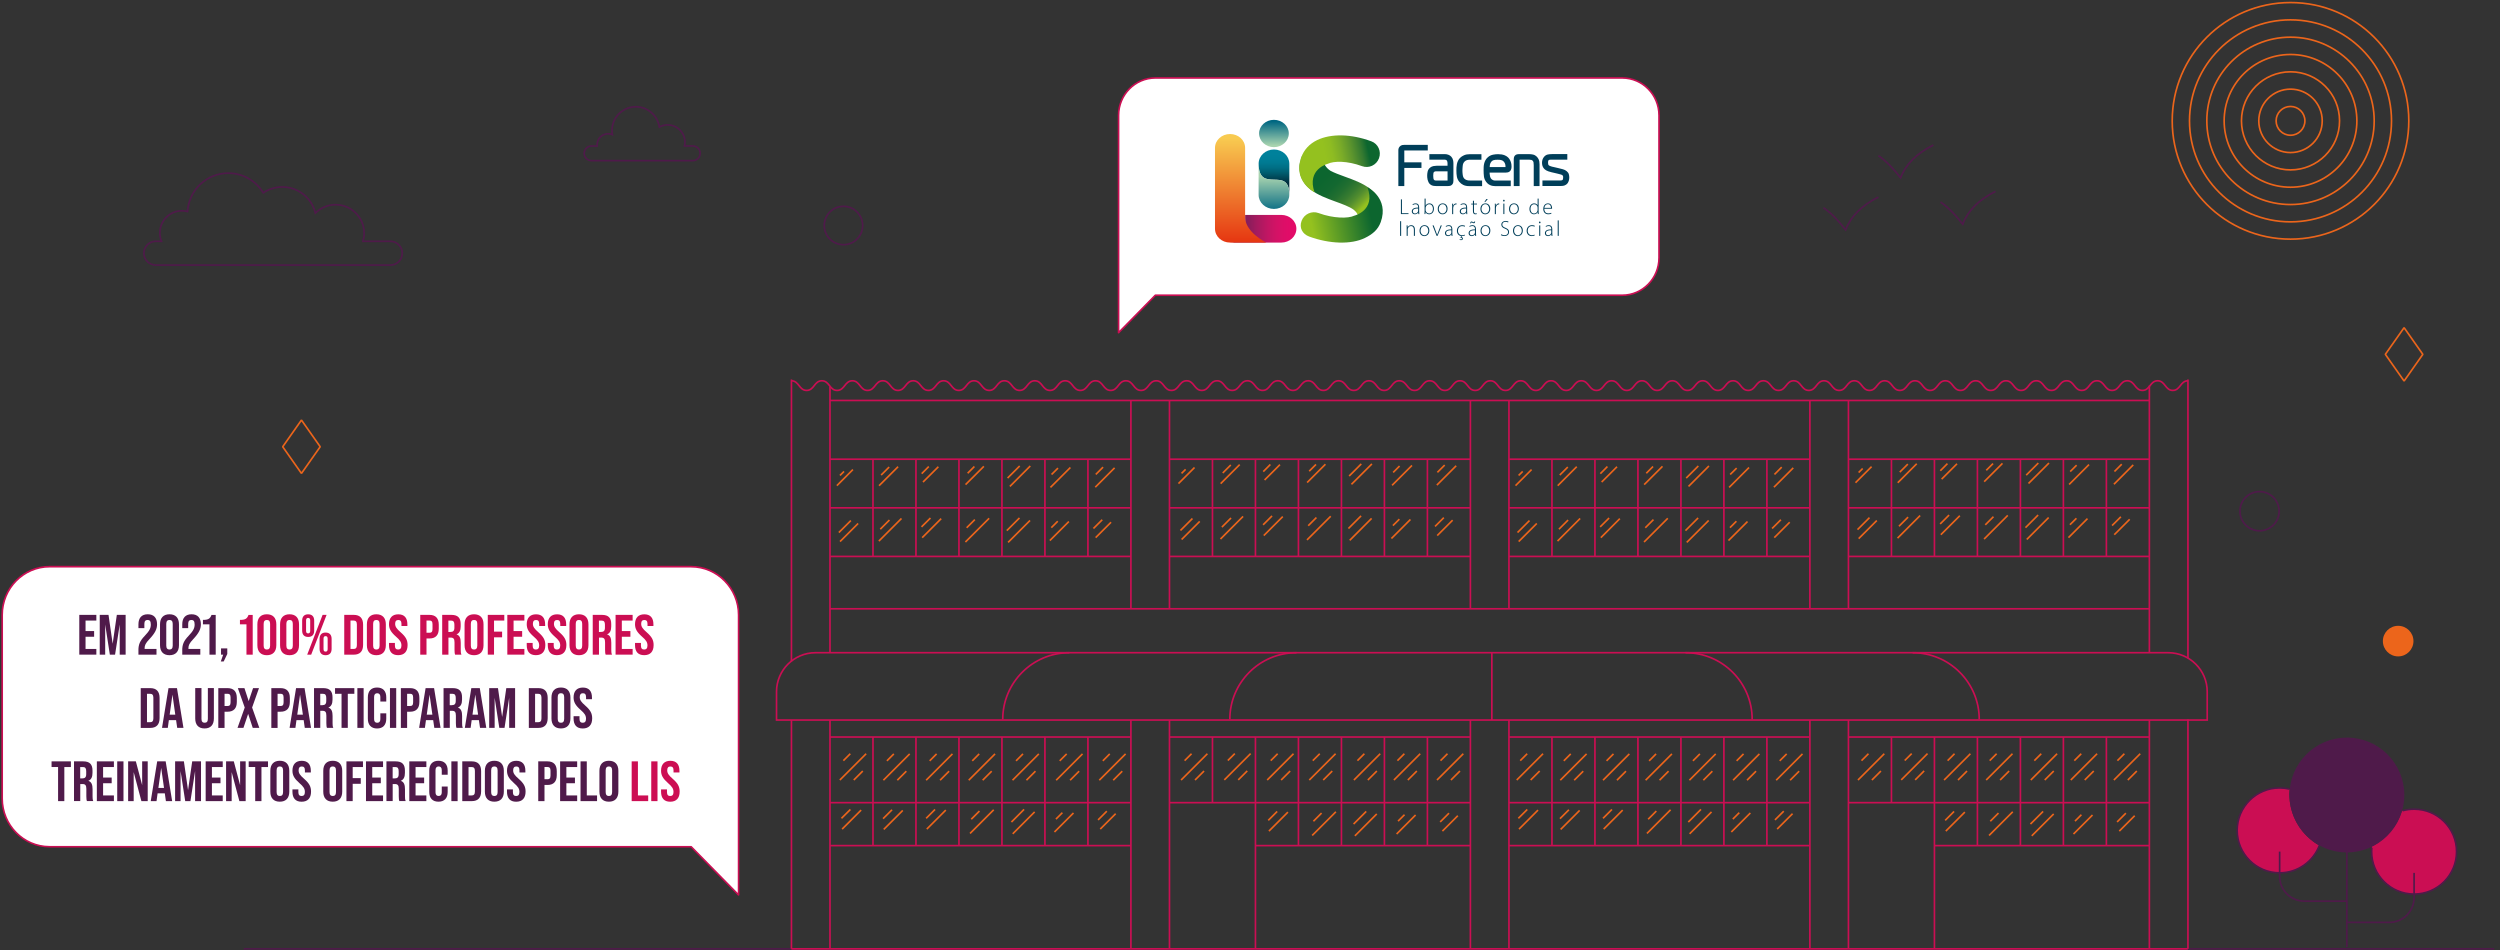 <?xml version="1.0" encoding="utf-8"?>
<!-- Generator: Adobe Illustrator 26.5.0, SVG Export Plug-In . SVG Version: 6.00 Build 0)  -->
<svg version="1.1" xmlns="http://www.w3.org/2000/svg" xmlns:xlink="http://www.w3.org/1999/xlink" x="0px" y="0px"
	 viewBox="0 0 751.94 285.79" style="enable-background:new 0 0 751.94 285.79;" xml:space="preserve">
<rect x="0" y="0" width="751.94" height="285.79" fill="#333333" stroke="none"/>
<style type="text/css">
	.st0{fill:none;stroke:#318435;stroke-width:0.5;stroke-linecap:square;stroke-linejoin:bevel;stroke-miterlimit:10;}
	.st1{fill:none;stroke:#EC651B;stroke-width:0.5;stroke-linecap:square;stroke-linejoin:bevel;stroke-miterlimit:10;}
	.st2{fill:none;stroke:#4F1A4A;stroke-width:0.5;stroke-miterlimit:10;}
	.st3{fill:#4F1A4A;}
	.st4{fill:#CB0E53;}
	.st5{fill:#EC651B;}
	.st6{fill:#FFFFFF;stroke:#CB0E53;stroke-width:0.5;stroke-linecap:round;stroke-linejoin:round;stroke-miterlimit:10;}
	.st7{fill:#003E59;}
	.st8{fill:url(#XMLID_00000064314704212167703880000017651197629614637956_);}
	.st9{fill:url(#XMLID_00000008849437631137080940000011125513134664508581_);}
	.st10{fill:url(#XMLID_00000031891447513192327210000012502886586028250001_);}
	.st11{fill:url(#XMLID_00000070841461653657468130000015477139583116745111_);}
	.st12{fill:url(#XMLID_00000097495253541777782960000010566918099808484520_);}
	.st13{fill:url(#XMLID_00000035504195899668025160000013985936615277624989_);}
	.st14{fill:url(#XMLID_00000119094193872954878250000007152703566157488784_);}
	.st15{fill:url(#XMLID_00000093172132679787028300000006147994961565923235_);}
	.st16{fill:url(#XMLID_00000059299628048662886140000012565441805170132880_);}
	.st17{fill:url(#XMLID_00000138569669589949526890000015154735151958863529_);}
	.st18{fill:url(#XMLID_00000070831118802634069710000011353163564959513005_);}
	.st19{fill:url(#XMLID_00000131359937278275058640000006478417948007101856_);}
	.st20{fill:none;stroke:#CB0E53;stroke-width:0.5;stroke-miterlimit:10;}
	.st21{fill:#FFFFFF;}
	.st22{fill:#CC0E53;}
</style>
<g id="desenho">
	<polygon class="st1" points="90.67,142.39 85.03,134.37 90.67,126.35 96.31,134.37 	"/>
	<polygon class="st1" points="723.09,114.6 728.73,106.58 723.09,98.56 717.45,106.58 	"/>
	<circle class="st2" cx="253.69" cy="67.83" r="5.77"/>
	<g>
		<circle class="st1" cx="688.93" cy="36.35" r="35.58"/>
		<circle class="st1" cx="688.93" cy="36.35" r="30.38"/>
		<circle class="st1" cx="688.93" cy="36.35" r="25.17"/>
		<circle class="st1" cx="688.93" cy="36.35" r="19.96"/>
		<circle class="st1" cx="688.93" cy="36.35" r="14.75"/>
		<circle class="st1" cx="688.93" cy="36.35" r="9.54"/>
		<circle class="st1" cx="688.93" cy="36.35" r="4.33"/>
	</g>
	<path class="st3" d="M722.9,239.12c0-9.39-7.64-17.02-17.02-17.02c-9.39,0-17.03,7.64-17.03,17.02c0,9.39,7.64,17.02,17.03,17.02
		C715.27,256.14,722.9,248.5,722.9,239.12z"/>
	<path class="st4" d="M726.1,243.37c-1.18,0-2.34,0.16-3.46,0.47l-0.23,0.07c-1.45,4.63-4.73,8.46-8.98,10.65l-0.04,0.4
		c-0.04,0.39-0.05,0.78-0.05,1.18c0,7.04,5.73,12.77,12.77,12.77c7.04,0,12.77-5.73,12.77-12.77S733.14,243.37,726.1,243.37z"/>
	<path class="st4" d="M688.56,238.77c0-0.49,0.03-0.96,0.07-1.44c-0.96-0.23-1.96-0.35-2.95-0.35c-7.04,0-12.77,5.73-12.77,12.77
		c0,7.04,5.73,12.77,12.77,12.77c5.25,0,10.02-3.29,11.91-8.18C692.2,251.24,688.56,245.43,688.56,238.77z"/>
	<g id="g4750">
		<path id="path4720" class="st2" d="M722.91,239.12c0,9.4-7.62,17.02-17.02,17.02s-17.02-7.62-17.02-17.02
			c0-9.4,7.62-17.02,17.02-17.02S722.91,229.71,722.91,239.12z"/>
		<path id="path4729" class="st2" d="M705.88,284.87v-41.5"/>
		<path id="path4736" class="st2" d="M726.1,262.53v7.45c0,4.13-3.32,7.45-7.45,7.45h-12.77"/>
		<path id="rect4731" class="st2" d="M705.88,271.04h-12.77c-4.13,0-7.45-3.32-7.45-7.45v-7.45"/>
		<path id="path4738" class="st2" d="M697.61,254.27c-1.82,4.83-6.49,8.26-11.95,8.26c-7.05,0-12.77-5.72-12.77-12.77
			s5.72-12.77,12.77-12.77c1.03,0,2.04,0.12,3,0.35"/>
		<path id="path4740" class="st2" d="M722.64,243.85c1.1-0.31,2.26-0.47,3.46-0.47c7.05,0,12.77,5.72,12.77,12.77
			c0,7.05-5.72,12.77-12.77,12.77s-12.77-5.72-12.77-12.77c0-0.4,0.02-0.79,0.05-1.18"/>
	</g>
	<circle class="st2" cx="679.61" cy="153.76" r="5.89"/>
	<circle class="st5" cx="721.31" cy="192.83" r="4.6"/>
	<path class="st2" d="M117.41,72.58h-8.23c0.22-0.77,0.35-1.58,0.35-2.42c0-4.74-3.84-8.59-8.59-8.59c-2.37,0-4.52,0.96-6.08,2.52
		c-1.08-4.5-5.12-7.85-9.95-7.85c-2.12,0-4.09,0.64-5.73,1.75c-2.17-3.54-6.05-5.91-10.5-5.91c-6.54,0-11.88,5.1-12.28,11.54
		c-0.53-0.14-1.09-0.22-1.66-0.22c-3.68,0-6.66,2.98-6.66,6.66c0,0.89,0.18,1.73,0.49,2.51h-1.71c-1.98,0-3.58,1.6-3.58,3.58
		c0,1.98,1.6,3.58,3.58,3.58h70.55c1.98,0,3.58-1.6,3.58-3.58C120.99,74.18,119.39,72.58,117.41,72.58z"/>
	<path class="st2" d="M208.39,43.91h-2.5c0.08-0.36,0.13-0.74,0.13-1.13c0-2.88-2.33-5.21-5.21-5.21c-0.9,0-1.75,0.23-2.49,0.63
		c-0.52-3.44-3.49-6.08-7.08-6.08c-3.96,0-7.17,3.21-7.17,7.17c0,0.41,0.04,0.81,0.11,1.2c-0.39-0.16-0.82-0.25-1.27-0.25
		c-1.83,0-3.32,1.48-3.32,3.32c0,0.12,0.01,0.24,0.02,0.36h-1.7c-1.21,0-2.2,0.98-2.2,2.2v0c0,1.21,0.98,2.2,2.2,2.2h30.48
		c1.21,0,2.2-0.98,2.2-2.2v0C210.59,44.89,209.61,43.91,208.39,43.91z"/>
	<g>
		<path class="st2" d="M564.98,46.82c2.67,1.88,4.75,4.21,6.67,6.67c1.54-4.06,4.83-7.35,9.86-9.86"/>
		<path class="st2" d="M548.45,62.47c2.67,1.88,4.75,4.21,6.67,6.67c1.54-4.06,4.83-7.35,9.86-9.86"/>
		<path class="st2" d="M583.67,60.76c2.67,1.88,4.75,4.21,6.67,6.67c1.54-4.06,4.83-7.35,9.86-9.86"/>
	</g>
	<line class="st2" x1="73.31" y1="285.39" x2="750.21" y2="285.39"/>
	<g id="XMLID_1264_">
		<path id="XMLID_1269_" class="st6" d="M487.93,23.45H347.5c-6.11,0-11.06,5.04-11.06,11.26v42.84v22.51l11.06-11.26h140.43
			c6.11,0,11.06-5.04,11.06-11.26V34.7C498.99,28.49,494.04,23.45,487.93,23.45z"/>
	</g>
	<g id="XMLID_1069_">
		<g id="XMLID_909_">
			<path id="XMLID_919_" class="st7" d="M422.38,45.27c0,0,0-0.01,0-0.01h7.06v-1.69h-7.05c-0.21,0-0.42,0.02-0.63,0.06
				c-0.29,0.06-0.54,0.22-0.74,0.43c-0.12,0.12-0.22,0.28-0.3,0.45c-0.1,0.21-0.13,0.44-0.13,0.68v10.78h1.79v-0.45v-5h5.16v-1.69
				h-5.16V45.27z"/>
			<path id="XMLID_916_" class="st7" d="M436.5,47.12c-0.23-0.25-0.51-0.43-0.84-0.56c-0.33-0.13-0.67-0.2-1.02-0.2h-4.72v0.45v1.22
				h4.67c0.15,0,0.27,0.03,0.35,0.07c0.11,0.05,0.18,0.11,0.21,0.16c0.06,0.08,0.12,0.18,0.16,0.34c0.05,0.18,0.07,0.33,0.07,0.41
				v0.85h-3.33c-0.28,0-0.59,0.03-0.9,0.09c-0.37,0.07-0.71,0.23-1.01,0.47c-0.39,0.32-0.65,0.74-0.75,1.22
				c-0.09,0.41-0.13,0.8-0.13,1.19c0,0.14,0,0.32,0.02,0.53c0.01,0.23,0.05,0.47,0.11,0.71c0.06,0.24,0.15,0.48,0.26,0.72
				c0.13,0.28,0.32,0.52,0.56,0.7c0.29,0.23,0.63,0.38,0.99,0.42c0.3,0.04,0.58,0.06,0.86,0.06h3.35c0.17,0,0.36-0.01,0.56-0.04
				c0.27-0.03,0.53-0.14,0.73-0.33c0.21-0.19,0.35-0.45,0.4-0.72c0.03-0.19,0.05-0.36,0.05-0.51v-5.21c0-0.3-0.03-0.62-0.1-0.96
				C436.97,47.8,436.78,47.43,436.5,47.12 M435.39,54.3c-0.02,0-0.03,0-0.04,0h-3.52c-0.13,0-0.22-0.02-0.31-0.06
				c-0.1-0.05-0.16-0.1-0.2-0.15c-0.1-0.12-0.16-0.26-0.19-0.48c-0.04-0.26-0.05-0.51-0.05-0.75c0-0.29,0.02-0.53,0.05-0.72
				c0.03-0.17,0.08-0.28,0.13-0.35c0.01-0.02,0.09-0.09,0.22-0.17c0.07-0.04,0.18-0.08,0.38-0.08h3.53V54.3z"/>
			<path id="XMLID_913_" class="st7" d="M453.98,47.82c-0.17-0.25-0.35-0.45-0.55-0.6c-0.16-0.13-0.29-0.22-0.4-0.29
				c-0.41-0.24-0.85-0.4-1.31-0.47c-0.43-0.06-0.8-0.09-1.14-0.09c-0.47,0-0.96,0.05-1.48,0.15c-0.57,0.11-1.09,0.35-1.54,0.73
				c-0.31,0.26-0.57,0.57-0.76,0.91c-0.18,0.32-0.31,0.66-0.4,1.02c-0.08,0.35-0.14,0.7-0.15,1.05c-0.02,0.34-0.02,0.66-0.02,0.98
				c0,0.66,0.03,1.27,0.1,1.84c0.07,0.62,0.31,1.19,0.7,1.69c0.18,0.25,0.4,0.46,0.63,0.63c0.23,0.16,0.46,0.29,0.7,0.38
				c0.23,0.09,0.46,0.15,0.7,0.18c0.21,0.03,0.42,0.05,0.62,0.05h4.72v-0.45V54.3h-4.72c-0.24,0-0.42-0.04-0.58-0.11
				c-0.18-0.07-0.33-0.17-0.44-0.27c-0.13-0.11-0.23-0.23-0.31-0.38c-0.09-0.15-0.14-0.29-0.17-0.42c-0.06-0.2-0.1-0.46-0.12-0.79
				c-0.01-0.15-0.01-0.29-0.02-0.42h4.86c0.15,0,0.32-0.02,0.52-0.05c0.26-0.04,0.51-0.16,0.7-0.33c0.12-0.11,0.23-0.25,0.31-0.41
				c0.06-0.13,0.11-0.27,0.14-0.41c0.03-0.12,0.04-0.25,0.05-0.37c0-0.1,0.01-0.19,0.01-0.27c0-0.5-0.06-0.94-0.2-1.33
				C454.31,48.39,454.16,48.09,453.98,47.82 M452.81,50.24h-4.75c0.01-0.23,0.03-0.44,0.06-0.62c0.04-0.27,0.12-0.51,0.27-0.74
				c0.13-0.22,0.27-0.37,0.4-0.47c0.15-0.11,0.3-0.19,0.46-0.24c0.18-0.05,0.36-0.09,0.55-0.1c0.21-0.01,0.42-0.02,0.62-0.02
				c0.19,0,0.38,0,0.57,0.01c0.17,0.01,0.34,0.04,0.51,0.08c0.16,0.04,0.31,0.1,0.46,0.18c0.12,0.07,0.24,0.17,0.37,0.32
				c0.12,0.14,0.24,0.33,0.34,0.58c0.09,0.22,0.15,0.52,0.15,0.9V50.24z"/>
			<path id="XMLID_912_" class="st7" d="M471.87,52.41c-0.1-0.37-0.35-0.68-0.67-0.94c-0.3-0.25-0.68-0.44-1.11-0.56
				c-0.39-0.11-0.85-0.23-1.39-0.35l-1.6-0.37h-0.02c-0.04-0.01-0.14-0.03-0.26-0.06c-0.13-0.04-0.27-0.08-0.41-0.13
				c-0.13-0.04-0.25-0.09-0.37-0.15c-0.11-0.05-0.17-0.1-0.2-0.13c-0.11-0.11-0.15-0.2-0.18-0.33c-0.04-0.2-0.05-0.37-0.05-0.48
				c0-0.09,0.01-0.24,0.04-0.44c0.02-0.11,0.05-0.19,0.14-0.28c0.08-0.07,0.15-0.11,0.26-0.13c0.19-0.02,0.33-0.04,0.39-0.04h4.97
				v-1.67h-4.62c-0.44,0-0.86,0.04-1.25,0.12c-0.48,0.1-0.89,0.39-1.2,0.8c-0.36,0.46-0.54,1.05-0.54,1.69
				c0,0.28,0.04,0.57,0.11,0.85c0.08,0.32,0.24,0.62,0.47,0.88c0.06,0.08,0.15,0.16,0.25,0.25c0.13,0.11,0.27,0.21,0.44,0.31
				c0.18,0.1,0.4,0.2,0.65,0.29c0.26,0.1,0.56,0.18,0.9,0.26l1.51,0.35c0.31,0.08,0.58,0.14,0.81,0.2c0.22,0.05,0.41,0.1,0.56,0.15
				c0.15,0.05,0.25,0.09,0.32,0.13c0.07,0.04,0.12,0.07,0.15,0.1c0.01,0.01,0.07,0.09,0.13,0.21c0.03,0.04,0.06,0.17,0.06,0.38
				c0,0.12-0.02,0.28-0.04,0.46c-0.02,0.16-0.07,0.26-0.09,0.28c-0.03,0.04-0.09,0.09-0.2,0.14c-0.09,0.04-0.24,0.08-0.45,0.08
				h-5.45v1.67h0.45h5.03c0.2,0,0.44-0.02,0.71-0.05c0.33-0.04,0.64-0.17,0.92-0.36c0.2-0.13,0.38-0.31,0.52-0.52
				c0.12-0.18,0.21-0.38,0.28-0.58c0.07-0.19,0.11-0.39,0.13-0.6c0.02-0.18,0.03-0.36,0.03-0.53
				C471.99,53.02,471.95,52.71,471.87,52.41"/>
			<path id="XMLID_911_" class="st7" d="M441.66,54.27c-0.21-0.02-0.41-0.07-0.62-0.15c-0.18-0.07-0.36-0.17-0.53-0.32
				c-0.15-0.13-0.28-0.3-0.39-0.54c-0.04-0.08-0.08-0.2-0.11-0.35c-0.04-0.16-0.06-0.33-0.08-0.5c-0.02-0.18-0.04-0.37-0.05-0.54
				c-0.01-0.18-0.02-0.34-0.02-0.47c0-0.1,0-0.24,0.01-0.42c0.01-0.17,0.02-0.35,0.03-0.54c0.02-0.2,0.03-0.39,0.05-0.57
				c0.01-0.17,0.04-0.3,0.06-0.38c0.11-0.45,0.33-0.77,0.67-1.05c0.32-0.25,0.77-0.4,1.41-0.4h3.49v-1.67h-3.39
				c-0.73,0-1.35,0.1-1.87,0.34c-0.47,0.21-0.86,0.46-1.16,0.77c-0.27,0.26-0.48,0.57-0.63,0.9c-0.15,0.31-0.26,0.64-0.33,0.98
				c-0.07,0.33-0.11,0.66-0.13,1c-0.02,0.32-0.02,0.63-0.02,0.94c0,0.67,0.04,1.27,0.14,1.81c0.1,0.59,0.36,1.14,0.76,1.61
				c0.29,0.36,0.68,0.65,1.14,0.89c0.5,0.25,1.09,0.37,1.76,0.37h3.93v-0.45V54.3h-3.51C442.1,54.3,441.89,54.29,441.66,54.27"/>
			<path id="XMLID_910_" class="st7" d="M462.25,47.14c-0.31-0.31-0.69-0.54-1.1-0.64c-0.38-0.09-0.79-0.14-1.23-0.14h-3.12
				c-0.17,0-0.34,0.02-0.53,0.06c-0.28,0.06-0.51,0.23-0.68,0.44c-0.14,0.19-0.22,0.4-0.25,0.61c-0.03,0.16-0.04,0.32-0.04,0.47
				v8.03h0.45h1.31v-7.94h2.92c0.25,0,0.47,0.03,0.66,0.08c0.13,0.04,0.26,0.12,0.4,0.29c0.11,0.13,0.18,0.27,0.21,0.45
				c0.04,0.2,0.06,0.48,0.06,0.83v6.28h1.75v-6.5c0-0.64-0.08-1.15-0.29-1.57C462.59,47.58,462.44,47.33,462.25,47.14"/>
		</g>
		<g id="XMLID_908_">
			<path class="st7" d="M421.36,59.97h0.31v4.16h1.97v0.26h-2.28V59.97z"/>
			<path class="st7" d="M426.62,64.39l-0.05-0.45h-0.02c-0.15,0.24-0.5,0.52-1,0.52c-0.63,0-0.92-0.45-0.92-0.87
				c0-0.73,0.64-1.17,1.92-1.15v-0.08c0-0.31-0.06-0.94-0.81-0.93c-0.28,0-0.56,0.07-0.79,0.24l-0.1-0.23
				c0.28-0.19,0.64-0.27,0.92-0.27c0.91,0,1.08,0.68,1.08,1.25v1.23c0,0.25,0.01,0.5,0.05,0.75H426.62z M426.54,62.71
				c-0.69-0.02-1.59,0.09-1.59,0.84c0,0.45,0.3,0.66,0.63,0.66c0.52,0,0.82-0.32,0.93-0.63c0.02-0.07,0.03-0.13,0.03-0.19V62.71z"/>
			<path class="st7" d="M428.45,64.39c0.01-0.22,0.03-0.5,0.03-0.73v-3.92h0.31v2.09h0.01c0.21-0.41,0.6-0.66,1.15-0.66
				c0.79,0,1.34,0.66,1.34,1.61c0,1.12-0.71,1.68-1.4,1.68c-0.5,0-0.88-0.2-1.13-0.64h-0.01l-0.02,0.57H428.45z M428.79,63.18
				c0,0.07,0.01,0.15,0.03,0.23c0.14,0.48,0.54,0.79,1.04,0.79c0.72,0,1.13-0.59,1.13-1.41c0-0.72-0.39-1.36-1.11-1.36
				c-0.46,0-0.9,0.32-1.05,0.85c-0.02,0.08-0.04,0.16-0.04,0.28V63.18z"/>
			<path class="st7" d="M435.39,62.78c0,1.18-0.81,1.68-1.51,1.68c-0.81,0-1.44-0.64-1.44-1.62c0-1.08,0.71-1.67,1.49-1.67
				C434.8,61.17,435.39,61.82,435.39,62.78z M432.75,62.82c0,0.79,0.51,1.38,1.15,1.38c0.66,0,1.17-0.59,1.17-1.4
				c0-0.58-0.33-1.38-1.15-1.38C433.12,61.43,432.75,62.15,432.75,62.82z"/>
			<path class="st7" d="M436.79,62.19c0-0.31-0.01-0.64-0.03-0.94h0.29l0.01,0.64h0.01c0.14-0.39,0.47-0.71,0.9-0.71
				c0.04,0,0.09,0.01,0.12,0.01v0.3c-0.05-0.01-0.09-0.01-0.15-0.01c-0.43,0-0.74,0.37-0.83,0.88c-0.01,0.09-0.03,0.2-0.03,0.3v1.74
				h-0.31V62.19z"/>
			<path class="st7" d="M441.05,64.39L441,63.94h-0.02c-0.15,0.24-0.5,0.52-1,0.52c-0.63,0-0.92-0.45-0.92-0.87
				c0-0.73,0.64-1.17,1.92-1.15v-0.08c0-0.31-0.06-0.94-0.81-0.93c-0.28,0-0.56,0.07-0.79,0.24l-0.1-0.23
				c0.28-0.19,0.64-0.27,0.92-0.27c0.91,0,1.08,0.68,1.08,1.25v1.23c0,0.25,0.01,0.5,0.05,0.75H441.05z M440.98,62.71
				c-0.69-0.02-1.59,0.09-1.59,0.84c0,0.45,0.3,0.66,0.63,0.66c0.52,0,0.82-0.32,0.93-0.63c0.02-0.07,0.03-0.13,0.03-0.19V62.71z"/>
			<path class="st7" d="M443.34,60.33v0.91h0.9v0.25h-0.9v2.05c0,0.4,0.12,0.66,0.46,0.66c0.16,0,0.28-0.03,0.36-0.05l0.04,0.24
				c-0.1,0.04-0.25,0.07-0.44,0.07c-0.23,0-0.42-0.07-0.54-0.22c-0.14-0.16-0.2-0.43-0.2-0.75v-1.99h-0.53v-0.25h0.53v-0.81
				L443.34,60.33z"/>
			<path class="st7" d="M448.23,62.78c0,1.18-0.81,1.68-1.51,1.68c-0.81,0-1.44-0.64-1.44-1.62c0-1.08,0.71-1.67,1.49-1.67
				C447.64,61.17,448.23,61.82,448.23,62.78z M445.59,62.82c0,0.79,0.51,1.38,1.15,1.38c0.66,0,1.17-0.59,1.17-1.4
				c0-0.58-0.33-1.38-1.15-1.38C445.96,61.43,445.59,62.15,445.59,62.82z M447.5,59.88l-0.8,0.9h-0.24l0.58-0.9H447.5z"/>
			<path class="st7" d="M449.63,62.19c0-0.31-0.01-0.64-0.03-0.94h0.29l0.01,0.64h0.01c0.14-0.39,0.47-0.71,0.9-0.71
				c0.04,0,0.09,0.01,0.12,0.01v0.3c-0.05-0.01-0.09-0.01-0.15-0.01c-0.43,0-0.74,0.37-0.83,0.88c-0.01,0.09-0.03,0.2-0.03,0.3v1.74
				h-0.31V62.19z"/>
			<path class="st7" d="M452.58,60.35c0,0.14-0.1,0.27-0.26,0.27c-0.14,0-0.24-0.12-0.24-0.27c0-0.14,0.11-0.28,0.26-0.28
				C452.48,60.07,452.58,60.19,452.58,60.35z M452.17,64.39v-3.15h0.31v3.15H452.17z"/>
			<path class="st7" d="M456.83,62.78c0,1.18-0.81,1.68-1.51,1.68c-0.81,0-1.44-0.64-1.44-1.62c0-1.08,0.71-1.67,1.49-1.67
				C456.24,61.17,456.83,61.82,456.83,62.78z M454.2,62.82c0,0.79,0.51,1.38,1.15,1.38c0.66,0,1.17-0.59,1.17-1.4
				c0-0.58-0.33-1.38-1.15-1.38C454.56,61.43,454.2,62.15,454.2,62.82z"/>
			<path class="st7" d="M462.78,59.74v3.92c0,0.24,0.01,0.51,0.03,0.73h-0.28l-0.02-0.6h-0.01c-0.16,0.35-0.54,0.67-1.12,0.67
				c-0.77,0-1.36-0.65-1.36-1.59c-0.01-1.05,0.64-1.7,1.42-1.7c0.54,0,0.89,0.28,1.03,0.55h0.01v-1.99H462.78z M462.47,62.49
				c0-0.09-0.01-0.2-0.03-0.29c-0.11-0.42-0.48-0.77-0.99-0.77c-0.69,0-1.12,0.6-1.12,1.42c0,0.71,0.35,1.36,1.1,1.36
				c0.45,0,0.87-0.29,1.01-0.82c0.02-0.09,0.03-0.16,0.03-0.26V62.49z"/>
			<path class="st7" d="M464.49,62.78c0,1.01,0.55,1.4,1.2,1.4c0.46,0,0.69-0.09,0.87-0.18l0.08,0.25c-0.12,0.07-0.44,0.2-0.99,0.2
				c-0.9,0-1.47-0.66-1.47-1.58c0-1.05,0.6-1.7,1.42-1.7c1.03,0,1.23,0.97,1.23,1.42c0,0.09,0,0.14-0.01,0.19H464.49z M466.5,62.53
				c0.01-0.44-0.18-1.11-0.94-1.11c-0.69,0-1,0.62-1.05,1.11H466.5z"/>
			<path class="st7" d="M421.43,66.53v4.42h-0.31v-4.42H421.43z"/>
			<path class="st7" d="M423.1,68.55c0-0.29-0.01-0.5-0.03-0.75h0.29l0.03,0.57h0.01c0.17-0.35,0.56-0.64,1.08-0.64
				c0.3,0,1.09,0.15,1.09,1.33v1.89h-0.31v-1.86c0-0.57-0.22-1.09-0.87-1.09c-0.45,0-0.82,0.31-0.94,0.72
				c-0.03,0.08-0.05,0.18-0.05,0.28v1.95h-0.31V68.55z"/>
			<path class="st7" d="M429.91,69.34c0,1.18-0.81,1.68-1.51,1.68c-0.81,0-1.44-0.64-1.44-1.62c0-1.08,0.71-1.67,1.49-1.67
				C429.32,67.73,429.91,68.38,429.91,69.34z M427.27,69.38c0,0.79,0.51,1.38,1.15,1.38c0.66,0,1.17-0.59,1.17-1.4
				c0-0.58-0.33-1.38-1.15-1.38C427.64,67.98,427.27,68.71,427.27,69.38z"/>
			<path class="st7" d="M431.21,67.8l0.73,1.95c0.12,0.31,0.22,0.58,0.31,0.84h0.01c0.09-0.26,0.2-0.54,0.32-0.84l0.75-1.95h0.33
				l-1.28,3.15h-0.28l-1.23-3.15H431.21z"/>
			<path class="st7" d="M436.6,70.95l-0.05-0.45h-0.02c-0.15,0.24-0.5,0.52-1,0.52c-0.63,0-0.92-0.45-0.92-0.87
				c0-0.73,0.64-1.17,1.92-1.15v-0.08c0-0.31-0.06-0.94-0.81-0.93c-0.28,0-0.56,0.07-0.79,0.24l-0.1-0.23
				c0.28-0.19,0.64-0.27,0.92-0.27c0.91,0,1.08,0.68,1.08,1.25v1.23c0,0.25,0.01,0.5,0.05,0.75H436.6z M436.53,69.26
				c-0.69-0.02-1.59,0.09-1.59,0.84c0,0.45,0.3,0.66,0.63,0.66c0.52,0,0.82-0.32,0.93-0.63c0.02-0.07,0.03-0.13,0.03-0.19V69.26z"/>
			<path class="st7" d="M440.63,70.81c-0.13,0.07-0.45,0.2-0.88,0.2l-0.19,0.29c0.24,0.03,0.45,0.2,0.45,0.44
				c0,0.36-0.28,0.5-0.62,0.5c-0.12,0-0.3-0.05-0.39-0.1l0.08-0.22c0.1,0.06,0.22,0.09,0.35,0.09c0.16,0,0.31-0.06,0.31-0.23
				c-0.01-0.2-0.24-0.27-0.51-0.3l0.29-0.48c-0.8-0.09-1.32-0.71-1.32-1.59c0-1,0.68-1.68,1.63-1.68c0.39,0,0.7,0.11,0.83,0.2
				l-0.11,0.26c-0.16-0.09-0.4-0.18-0.75-0.18c-0.85,0-1.28,0.65-1.28,1.39c0,0.82,0.52,1.36,1.25,1.36c0.37,0,0.62-0.1,0.79-0.18
				L440.63,70.81z"/>
			<path class="st7" d="M443.71,70.95l-0.05-0.45h-0.02c-0.15,0.24-0.5,0.52-1,0.52c-0.63,0-0.92-0.45-0.92-0.87
				c0-0.73,0.64-1.17,1.92-1.15v-0.08c0-0.31-0.06-0.94-0.81-0.93c-0.28,0-0.56,0.07-0.79,0.24l-0.1-0.23
				c0.28-0.19,0.64-0.27,0.92-0.27c0.91,0,1.08,0.68,1.08,1.25v1.23c0,0.25,0.01,0.5,0.05,0.75H443.71z M443.63,69.26
				c-0.69-0.02-1.59,0.09-1.59,0.84c0,0.45,0.3,0.66,0.63,0.66c0.52,0,0.82-0.32,0.93-0.63c0.02-0.07,0.03-0.13,0.03-0.19V69.26z
				 M442.22,67.19c-0.01-0.35,0.14-0.57,0.39-0.57c0.12,0,0.22,0.06,0.39,0.15c0.1,0.05,0.19,0.1,0.28,0.1
				c0.1,0,0.17-0.06,0.18-0.27h0.22c0,0.33-0.11,0.55-0.39,0.55c-0.12,0-0.24-0.06-0.37-0.13c-0.14-0.08-0.22-0.12-0.3-0.12
				c-0.11,0-0.16,0.12-0.18,0.29H442.22z"/>
			<path class="st7" d="M448.26,69.34c0,1.18-0.81,1.68-1.51,1.68c-0.81,0-1.44-0.64-1.44-1.62c0-1.08,0.71-1.67,1.49-1.67
				C447.67,67.73,448.26,68.38,448.26,69.34z M445.62,69.38c0,0.79,0.51,1.38,1.15,1.38c0.66,0,1.17-0.59,1.17-1.4
				c0-0.58-0.33-1.38-1.15-1.38C445.99,67.98,445.62,68.71,445.62,69.38z"/>
			<path class="st7" d="M451.56,70.46c0.25,0.17,0.6,0.29,0.97,0.29c0.66,0,1.06-0.37,1.06-0.92c0-0.5-0.26-0.79-0.89-1.04
				c-0.71-0.25-1.14-0.62-1.14-1.22c0-0.65,0.54-1.12,1.28-1.12c0.41,0,0.73,0.11,0.88,0.21l-0.12,0.26
				c-0.12-0.09-0.4-0.21-0.78-0.21c-0.71,0-0.96,0.46-0.96,0.81c0,0.49,0.28,0.74,0.92,0.99c0.73,0.3,1.11,0.62,1.11,1.28
				c0,0.64-0.46,1.21-1.4,1.21c-0.38,0-0.83-0.12-1.06-0.29L451.56,70.46z"/>
			<path class="st7" d="M458.03,69.34c0,1.18-0.81,1.68-1.51,1.68c-0.81,0-1.44-0.64-1.44-1.62c0-1.08,0.71-1.67,1.49-1.67
				C457.44,67.73,458.03,68.38,458.03,69.34z M455.4,69.38c0,0.79,0.51,1.38,1.15,1.38c0.66,0,1.17-0.59,1.17-1.4
				c0-0.58-0.33-1.38-1.15-1.38C455.76,67.98,455.4,68.71,455.4,69.38z"/>
			<path class="st7" d="M461.61,70.81c-0.14,0.07-0.47,0.2-0.92,0.2c-0.91,0-1.51-0.66-1.51-1.61c0-1,0.68-1.68,1.63-1.68
				c0.39,0,0.7,0.11,0.83,0.2l-0.11,0.26c-0.16-0.09-0.4-0.18-0.75-0.18c-0.85,0-1.28,0.65-1.28,1.39c0,0.82,0.52,1.36,1.25,1.36
				c0.37,0,0.62-0.1,0.79-0.18L461.61,70.81z"/>
			<path class="st7" d="M463.37,66.9c0,0.14-0.1,0.27-0.26,0.27c-0.14,0-0.24-0.12-0.24-0.27c0-0.14,0.11-0.28,0.26-0.28
				C463.27,66.63,463.37,66.75,463.37,66.9z M462.96,70.95V67.8h0.31v3.15H462.96z"/>
			<path class="st7" d="M466.66,70.95l-0.05-0.45h-0.02c-0.15,0.24-0.5,0.52-1,0.52c-0.63,0-0.92-0.45-0.92-0.87
				c0-0.73,0.64-1.17,1.92-1.15v-0.08c0-0.31-0.06-0.94-0.81-0.93c-0.28,0-0.56,0.07-0.79,0.24l-0.1-0.23
				c0.28-0.19,0.64-0.27,0.92-0.27c0.91,0,1.08,0.68,1.08,1.25v1.23c0,0.25,0.01,0.5,0.05,0.75H466.66z M466.58,69.26
				c-0.69-0.02-1.59,0.09-1.59,0.84c0,0.45,0.3,0.66,0.63,0.66c0.52,0,0.82-0.32,0.93-0.63c0.02-0.07,0.03-0.13,0.03-0.19V69.26z"/>
			<path class="st7" d="M468.52,66.29h0.31v4.65h-0.31V66.29z"/>
		</g>
		<g id="XMLID_904_">
			
				<linearGradient id="XMLID_00000059283860639132988550000005436175858114366392_" gradientUnits="userSpaceOnUse" x1="388.989" y1="68.803" x2="375.318" y2="68.803">
				<stop  offset="0" style="stop-color:#E30B68"/>
				<stop  offset="0.162" style="stop-color:#DF0D68"/>
				<stop  offset="0.356" style="stop-color:#D41266"/>
				<stop  offset="0.566" style="stop-color:#C11663"/>
				<stop  offset="0.786" style="stop-color:#A71A5F"/>
				<stop  offset="1" style="stop-color:#891D5B"/>
			</linearGradient>
			<path id="XMLID_907_" style="fill:url(#XMLID_00000059283860639132988550000005436175858114366392_);" d="M385.39,64.64H374.5
				v4.16c0,2.3-2.03,4.16-4.53,4.16h15.42c2.5,0,4.53-1.86,4.53-4.16C389.92,66.5,387.89,64.64,385.39,64.64z"/>
			
				<linearGradient id="XMLID_00000070826147146037997890000003982911046760731264_" gradientUnits="userSpaceOnUse" x1="373.153" y1="72.454" x2="373.153" y2="41.587">
				<stop  offset="0" style="stop-color:#E63812"/>
				<stop  offset="1" style="stop-color:#F8CA50"/>
			</linearGradient>
			<path id="XMLID_905_" style="fill:url(#XMLID_00000070826147146037997890000003982911046760731264_);" d="M374.5,64.64V44.47
				c0-2.3-2.03-4.16-4.53-4.16c-2.5,0-4.53,1.86-4.53,4.16V68.8c0,2.3,2.03,4.16,4.53,4.16h10.9
				C380.87,72.97,373.95,69.62,374.5,64.64z"/>
		</g>
		<g id="XMLID_898_">
			
				<linearGradient id="XMLID_00000117646159757466989600000013954497249532541066_" gradientUnits="userSpaceOnUse" x1="383.755" y1="81.72" x2="369.14" y2="68.75" gradientTransform="matrix(0.998 0.062 -0.062 0.998 34.834 -38.845)">
				<stop  offset="0.253" style="stop-color:#94C11F"/>
				<stop  offset="0.324" style="stop-color:#75A729"/>
				<stop  offset="0.426" style="stop-color:#528D2F"/>
				<stop  offset="0.537" style="stop-color:#377B30"/>
				<stop  offset="0.659" style="stop-color:#226F30"/>
				<stop  offset="0.799" style="stop-color:#136830"/>
				<stop  offset="1" style="stop-color:#0C662F"/>
			</linearGradient>
			<path id="XMLID_903_" style="fill:url(#XMLID_00000117646159757466989600000013954497249532541066_);" d="M394.88,52.53
				c-0.34-0.02-0.68-0.08-1.01-0.2c-2.07-0.69-3.17-2.94-2.47-5.03c0,0,0,0,0,0.01c-1.27,3.8-0.26,7.25,2.84,9.71
				c2.09,1.65,4.83,2.65,7.49,3.62c2.06,0.75,4.19,1.53,5.38,2.41c0.7,0.53,1.39,1.41,1.28,1.88c-0.5,2.15,0.09,3.54,2.22,4.02
				c0.22,0.05,0.43,0.08,0.65,0.09c1.9,0.11,3.67-1.17,4.12-3.1c0.86-3.66-0.38-6.96-3.48-9.29c-2.11-1.59-4.8-2.57-7.4-3.51
				c-1.62-0.59-3.16-1.15-4.32-1.77c0,0-3.69-2.21-1.03-5c0,0-7.12-0.6-7.73,0.93"/>
			
				<linearGradient id="XMLID_00000072980756196519333030000011706590522829413274_" gradientUnits="userSpaceOnUse" x1="363.094" y1="66.756" x2="381.519" y2="61.627" gradientTransform="matrix(0.998 0.062 -0.062 0.998 34.834 -38.845)">
				<stop  offset="0.316" style="stop-color:#94C11F"/>
				<stop  offset="0.438" style="stop-color:#8EBC22"/>
				<stop  offset="0.581" style="stop-color:#7BAC28"/>
				<stop  offset="0.735" style="stop-color:#5D952D"/>
				<stop  offset="0.895" style="stop-color:#357A30"/>
				<stop  offset="1" style="stop-color:#0C662F"/>
			</linearGradient>
			<path id="XMLID_900_" style="fill:url(#XMLID_00000072980756196519333030000011706590522829413274_);" d="M391.39,47.31
				c0.8-2.22,2.41-4.02,4.77-5.17c4.15-2.01,10.24-1.88,16.3,0.36c2.05,0.75,3.08,3.04,2.31,5.11c-0.77,2.07-3.06,3.13-5.1,2.37
				c-4.51-1.66-8.52-1.58-10.31-0.71c0,0-6.41,1.58-3.98,8.57C395.38,57.84,388.76,54.57,391.39,47.31z"/>
			
				<linearGradient id="XMLID_00000005245031159852074200000012648342608095943586_" gradientUnits="userSpaceOnUse" x1="1734.777" y1="574.149" x2="1753.478" y2="568.943" gradientTransform="matrix(-0.998 -0.062 0.062 -0.998 2109.276 744.534)">
				<stop  offset="0.075" style="stop-color:#0C662F"/>
				<stop  offset="1" style="stop-color:#94C11F"/>
			</linearGradient>
			<path id="XMLID_899_" style="fill:url(#XMLID_00000005245031159852074200000012648342608095943586_);" d="M415.28,66.83
				c-0.8,2.22-2.42,3.62-4.78,4.76c-4.15,2.01-10.66,1.79-16.72-0.44c-2.05-0.75-3.07-2.64-2.3-4.7c0.77-2.07,3.06-3.13,5.1-2.37
				c4.51,1.66,8.94,1.67,10.73,0.8c0,0,6.57-1.55,3.98-8.57C411.29,56.3,417.91,59.57,415.28,66.83z"/>
		</g>
		<g id="XMLID_892_">
			<g id="XMLID_895_">
				
					<linearGradient id="XMLID_00000114757078294196355170000014686465449314890140_" gradientUnits="userSpaceOnUse" x1="383.171" y1="46.271" x2="383.171" y2="55.009">
					<stop  offset="0" style="stop-color:#00819B"/>
					<stop  offset="0.163" style="stop-color:#007F98"/>
					<stop  offset="0.317" style="stop-color:#007991"/>
					<stop  offset="0.468" style="stop-color:#006F85"/>
					<stop  offset="0.616" style="stop-color:#006174"/>
					<stop  offset="0.762" style="stop-color:#004F60"/>
					<stop  offset="0.906" style="stop-color:#003B4B"/>
					<stop  offset="1" style="stop-color:#002E3D"/>
				</linearGradient>
				<path id="XMLID_896_" style="fill:url(#XMLID_00000114757078294196355170000014686465449314890140_);" d="M387.79,49.21
					c0-2.34-2.07-4.24-4.61-4.24c-2.55,0-4.61,1.9-4.61,4.24c0,9.36,9.23,0.39,9.23,9.39V49.21z"/>
			</g>
			
				<linearGradient id="XMLID_00000159449169768649742790000003976150500686471100_" gradientUnits="userSpaceOnUse" x1="383.171" y1="53.064" x2="383.171" y2="64.01">
				<stop  offset="0" style="stop-color:#A8D3AF"/>
				<stop  offset="1" style="stop-color:#006782"/>
			</linearGradient>
			<path id="XMLID_894_" style="fill:url(#XMLID_00000159449169768649742790000003976150500686471100_);" d="M387.79,58.6
				c0-9-9.23-0.03-9.23-9.39v9.39c0,2.34,2.07,4.24,4.61,4.24C385.72,62.84,387.79,60.94,387.79,58.6z"/>
			
				<linearGradient id="XMLID_00000172411144928914933550000007063810342028203667_" gradientUnits="userSpaceOnUse" x1="383.171" y1="43.76" x2="383.171" y2="36.498">
				<stop  offset="0" style="stop-color:#A8D3AF"/>
				<stop  offset="1" style="stop-color:#006782"/>
			</linearGradient>
			
				<ellipse id="XMLID_893_" style="fill:url(#XMLID_00000172411144928914933550000007063810342028203667_);" cx="383.17" cy="40.15" rx="4.47" ry="4.11"/>
		</g>
	</g>
	<g>
		<g>
			<g>
				<line class="st20" x1="555.97" y1="167.36" x2="646.48" y2="167.36"/>
				<line class="st20" x1="646.48" y1="138.12" x2="555.97" y2="138.12"/>
				<line class="st20" x1="646.48" y1="152.74" x2="555.97" y2="152.74"/>
				<line class="st20" x1="568.9" y1="138.12" x2="568.9" y2="167.36"/>
				<line class="st20" x1="581.83" y1="138.12" x2="581.83" y2="167.36"/>
				<line class="st20" x1="594.76" y1="138.12" x2="594.76" y2="167.36"/>
				<line class="st20" x1="607.69" y1="138.12" x2="607.69" y2="167.36"/>
				<line class="st20" x1="620.62" y1="138.12" x2="620.62" y2="167.36"/>
				<line class="st20" x1="633.55" y1="138.12" x2="633.55" y2="167.36"/>
			</g>
			<line class="st20" x1="238.05" y1="216.56" x2="238.05" y2="285.39"/>
			<line class="st20" x1="238.05" y1="114.13" x2="238.05" y2="198.84"/>
			<line class="st20" x1="238.04" y1="285.39" x2="658.08" y2="285.39"/>
			<line class="st20" x1="646.48" y1="196.32" x2="646.48" y2="115.99"/>
			<line class="st20" x1="646.48" y1="285.39" x2="646.48" y2="216.56"/>
			<line class="st20" x1="646.48" y1="120.45" x2="249.64" y2="120.45"/>
			<line class="st20" x1="658.08" y1="197.93" x2="658.08" y2="114.13"/>
			<line class="st20" x1="249.64" y1="196.32" x2="249.64" y2="116.25"/>
			<line class="st20" x1="249.64" y1="285.39" x2="249.64" y2="216.56"/>
			<g>
				<line class="st20" x1="351.75" y1="167.36" x2="442.26" y2="167.36"/>
				<line class="st20" x1="442.26" y1="138.12" x2="351.75" y2="138.12"/>
				<line class="st20" x1="442.26" y1="152.74" x2="351.75" y2="152.74"/>
				<line class="st20" x1="364.68" y1="138.12" x2="364.68" y2="167.36"/>
				<line class="st20" x1="377.61" y1="138.12" x2="377.61" y2="167.36"/>
				<line class="st20" x1="390.54" y1="138.12" x2="390.54" y2="167.36"/>
				<line class="st20" x1="403.47" y1="138.12" x2="403.47" y2="167.36"/>
				<line class="st20" x1="416.4" y1="138.12" x2="416.4" y2="167.36"/>
				<line class="st20" x1="429.33" y1="138.12" x2="429.33" y2="167.36"/>
			</g>
			<g>
				<line class="st20" x1="453.86" y1="167.36" x2="544.37" y2="167.36"/>
				<line class="st20" x1="544.37" y1="138.12" x2="453.86" y2="138.12"/>
				<line class="st20" x1="544.37" y1="152.74" x2="453.86" y2="152.74"/>
				<line class="st20" x1="466.79" y1="138.12" x2="466.79" y2="167.36"/>
				<line class="st20" x1="479.72" y1="138.12" x2="479.72" y2="167.36"/>
				<line class="st20" x1="492.65" y1="138.12" x2="492.65" y2="167.36"/>
				<line class="st20" x1="505.58" y1="138.12" x2="505.58" y2="167.36"/>
				<line class="st20" x1="518.51" y1="138.12" x2="518.51" y2="167.36"/>
				<line class="st20" x1="531.44" y1="138.12" x2="531.44" y2="167.36"/>
			</g>
			<g>
				<g>
					<line class="st20" x1="646.48" y1="254.34" x2="581.83" y2="254.34"/>
					<line class="st20" x1="555.97" y1="221.68" x2="646.48" y2="221.68"/>
					<line class="st20" x1="555.97" y1="241.42" x2="646.48" y2="241.42"/>
					<line class="st20" x1="633.55" y1="221.68" x2="633.55" y2="254.34"/>
					<line class="st20" x1="620.62" y1="221.68" x2="620.62" y2="254.34"/>
					<line class="st20" x1="607.69" y1="221.68" x2="607.69" y2="254.34"/>
					<line class="st20" x1="594.76" y1="221.68" x2="594.76" y2="254.34"/>
					<line class="st20" x1="581.83" y1="221.68" x2="581.83" y2="285.39"/>
					<line class="st20" x1="568.9" y1="221.68" x2="568.9" y2="241.42"/>
				</g>
				<g>
					<line class="st20" x1="453.86" y1="254.34" x2="544.37" y2="254.34"/>
					<line class="st20" x1="544.37" y1="221.68" x2="453.86" y2="221.68"/>
					<line class="st20" x1="544.37" y1="241.42" x2="453.86" y2="241.42"/>
					<line class="st20" x1="466.79" y1="221.68" x2="466.79" y2="254.34"/>
					<line class="st20" x1="479.72" y1="221.68" x2="479.72" y2="254.34"/>
					<line class="st20" x1="492.65" y1="221.68" x2="492.65" y2="254.34"/>
					<line class="st20" x1="505.58" y1="221.68" x2="505.58" y2="254.34"/>
					<line class="st20" x1="518.51" y1="221.68" x2="518.51" y2="254.34"/>
					<line class="st20" x1="531.44" y1="221.68" x2="531.44" y2="254.34"/>
				</g>
				<g>
					<line class="st20" x1="249.64" y1="254.34" x2="340.15" y2="254.34"/>
					<line class="st20" x1="340.15" y1="221.68" x2="249.64" y2="221.68"/>
					<line class="st20" x1="340.15" y1="241.42" x2="249.64" y2="241.42"/>
					<line class="st20" x1="262.57" y1="221.68" x2="262.57" y2="254.34"/>
					<line class="st20" x1="275.5" y1="221.68" x2="275.5" y2="254.34"/>
					<line class="st20" x1="288.43" y1="221.68" x2="288.43" y2="254.34"/>
					<line class="st20" x1="301.36" y1="221.68" x2="301.36" y2="254.34"/>
					<line class="st20" x1="314.29" y1="221.68" x2="314.29" y2="254.34"/>
					<line class="st20" x1="327.22" y1="221.68" x2="327.22" y2="254.34"/>
				</g>
				<g>
					<line class="st20" x1="442.26" y1="254.34" x2="377.61" y2="254.34"/>
					<line class="st20" x1="351.75" y1="221.68" x2="442.26" y2="221.68"/>
					<line class="st20" x1="351.75" y1="241.42" x2="442.26" y2="241.42"/>
					<line class="st20" x1="429.33" y1="221.68" x2="429.33" y2="254.34"/>
					<line class="st20" x1="416.4" y1="221.68" x2="416.4" y2="254.34"/>
					<line class="st20" x1="403.47" y1="221.68" x2="403.47" y2="254.34"/>
					<line class="st20" x1="390.54" y1="221.68" x2="390.54" y2="254.34"/>
					<line class="st20" x1="377.61" y1="221.68" x2="377.61" y2="285.39"/>
					<line class="st20" x1="364.68" y1="221.68" x2="364.68" y2="241.42"/>
				</g>
			</g>
			<line class="st20" x1="351.75" y1="120.45" x2="351.75" y2="183.11"/>
			<line class="st20" x1="442.26" y1="285.39" x2="442.26" y2="216.56"/>
			<line class="st20" x1="453.86" y1="216.56" x2="453.86" y2="285.39"/>
			<line class="st20" x1="544.37" y1="285.39" x2="544.37" y2="216.56"/>
			<g>
				<line class="st20" x1="249.64" y1="167.36" x2="340.15" y2="167.36"/>
				<line class="st20" x1="340.15" y1="138.12" x2="249.64" y2="138.12"/>
				<line class="st20" x1="340.15" y1="152.74" x2="249.64" y2="152.74"/>
				<line class="st20" x1="262.57" y1="138.12" x2="262.57" y2="167.36"/>
				<line class="st20" x1="275.5" y1="138.12" x2="275.5" y2="167.36"/>
				<line class="st20" x1="288.43" y1="138.12" x2="288.43" y2="167.36"/>
				<line class="st20" x1="301.36" y1="138.12" x2="301.36" y2="167.36"/>
				<line class="st20" x1="314.29" y1="138.12" x2="314.29" y2="167.36"/>
				<line class="st20" x1="327.22" y1="138.12" x2="327.22" y2="167.36"/>
			</g>
			<line class="st20" x1="340.15" y1="183.11" x2="340.15" y2="120.45"/>
			<line class="st20" x1="351.75" y1="216.56" x2="351.75" y2="285.39"/>
			<line class="st20" x1="340.15" y1="285.39" x2="340.15" y2="216.56"/>
			<line class="st20" x1="249.64" y1="183.11" x2="646.48" y2="183.11"/>
			<line class="st20" x1="555.97" y1="120.45" x2="555.97" y2="183.11"/>
			<line class="st20" x1="544.37" y1="183.05" x2="544.37" y2="120.45"/>
			<line class="st20" x1="442.26" y1="183.11" x2="442.26" y2="120.45"/>
			<line class="st20" x1="453.86" y1="120.46" x2="453.86" y2="183.11"/>
			<line class="st20" x1="555.97" y1="216.56" x2="555.97" y2="285.39"/>
			<path class="st20" d="M658.08,114.53c-2.28,0-2.28,2.9-4.56,2.9c-2.28,0-2.28-2.9-4.56-2.9c-2.28,0-2.28,2.9-4.57,2.9
				c-2.28,0-2.28-2.9-4.56-2.9c-2.28,0-2.28,2.9-4.56,2.9c-2.28,0-2.28-2.9-4.56-2.9c-2.28,0-2.28,2.9-4.56,2.9
				c-2.28,0-2.28-2.9-4.56-2.9c-2.28,0-2.28,2.9-4.56,2.9c-2.28,0-2.28-2.9-4.56-2.9c-2.28,0-2.28,2.9-4.56,2.9
				c-2.28,0-2.28-2.9-4.56-2.9c-2.28,0-2.28,2.9-4.57,2.9c-2.28,0-2.28-2.9-4.56-2.9c-2.28,0-2.28,2.9-4.56,2.9
				c-2.28,0-2.28-2.9-4.56-2.9c-2.28,0-2.28,2.9-4.56,2.9c-2.28,0-2.28-2.9-4.56-2.9c-2.28,0-2.28,2.9-4.56,2.9
				c-2.28,0-2.28-2.9-4.56-2.9c-2.28,0-2.28,2.9-4.57,2.9c-2.28,0-2.28-2.9-4.56-2.9c-2.28,0-2.28,2.9-4.56,2.9
				c-2.28,0-2.28-2.9-4.56-2.9c-2.28,0-2.28,2.9-4.56,2.9c-2.28,0-2.28-2.9-4.56-2.9c-2.28,0-2.28,2.9-4.56,2.9
				c-2.28,0-2.28-2.9-4.56-2.9c-2.28,0-2.28,2.9-4.56,2.9c-2.28,0-2.28-2.9-4.56-2.9c-2.28,0-2.28,2.9-4.56,2.9
				c-2.28,0-2.28-2.9-4.56-2.9c-2.28,0-2.28,2.9-4.56,2.9c-2.28,0-2.28-2.9-4.57-2.9c-2.28,0-2.28,2.9-4.57,2.9
				c-2.28,0-2.28-2.9-4.56-2.9c-2.28,0-2.28,2.9-4.56,2.9c-2.28,0-2.28-2.9-4.56-2.9c-2.28,0-2.28,2.9-4.56,2.9
				c-2.28,0-2.28-2.9-4.56-2.9c-2.28,0-2.28,2.9-4.56,2.9c-2.28,0-2.28-2.9-4.56-2.9c-2.28,0-2.28,2.9-4.56,2.9
				c-2.28,0-2.28-2.9-4.57-2.9c-2.28,0-2.28,2.9-4.57,2.9c-2.28,0-2.28-2.9-4.56-2.9c-2.28,0-2.28,2.9-4.56,2.9
				c-2.28,0-2.28-2.9-4.56-2.9c-2.28,0-2.28,2.9-4.56,2.9c-2.28,0-2.28-2.9-4.56-2.9c-2.28,0-2.28,2.9-4.57,2.9
				c-2.28,0-2.28-2.9-4.57-2.9c-2.28,0-2.28,2.9-4.57,2.9c-2.28,0-2.28-2.9-4.56-2.9c-2.28,0-2.28,2.9-4.56,2.9
				c-2.28,0-2.28-2.9-4.57-2.9c-2.28,0-2.28,2.9-4.57,2.9c-2.28,0-2.28-2.9-4.57-2.9c-2.28,0-2.28,2.9-4.57,2.9
				c-2.28,0-2.28-2.9-4.57-2.9c-2.28,0-2.28,2.9-4.57,2.9c-2.29,0-2.29-2.9-4.57-2.9c-2.28,0-2.28,2.9-4.57,2.9
				c-2.28,0-2.28-2.9-4.57-2.9c-2.28,0-2.28,2.9-4.57,2.9c-2.29,0-2.29-2.9-4.57-2.9c-2.28,0-2.28,2.9-4.57,2.9
				c-2.28,0-2.28-2.9-4.57-2.9c-2.29,0-2.29,2.9-4.57,2.9c-2.28,0-2.28-2.9-4.57-2.9c-2.28,0-2.28,2.9-4.56,2.9
				c-2.28,0-2.28-2.9-4.56-2.9c-2.28,0-2.28,2.9-4.57,2.9c-2.28,0-2.28-2.9-4.57-2.9c-2.28,0-2.28,2.9-4.56,2.9
				c-2.28,0-2.28-2.9-4.57-2.9c-2.29,0-2.29,2.9-4.57,2.9c-2.28,0-2.28-2.9-4.57-2.9c-2.29,0-2.29,2.9-4.57,2.9
				c-2.29,0-2.29-2.9-4.57-2.9c-2.29,0-2.29,2.9-4.57,2.9c-2.29,0-2.29-2.9-4.57-2.9c-2.29,0-2.29,2.9-4.57,2.9
				c-2.29,0-2.29-2.9-4.58-2.9c-2.28,0-2.28,2.9-4.57,2.9c-2.29,0-2.29-2.9-4.57-2.9c-2.29,0-2.29,2.9-4.58,2.9
				c-2.29,0-2.29-2.9-4.58-2.9c-2.29,0-2.29,2.9-4.58,2.9c-2.29,0-2.29-2.9-4.59-2.9h-0.01c-2.28,0-2.28,2.9-4.57,2.9
				c-2.29,0-2.29-2.9-4.57-2.9"/>
			<line class="st20" x1="658.08" y1="285.39" x2="658.08" y2="216.37"/>
			<path class="st20" d="M663.87,216.56H233.56v-8.5c0-6.48,5.26-11.74,11.74-11.74h406.84c6.48,0,11.74,5.26,11.74,11.74V216.56z"
				/>
			<path class="st20" d="M575.26,196.32c11.07,0,20.05,8.98,20.05,20.05"/>
			<path class="st20" d="M506.96,196.32c11.07,0,20.05,8.98,20.05,20.05"/>
			<path class="st20" d="M301.6,216.37c0-11.07,8.98-20.05,20.05-20.05"/>
			<path class="st20" d="M369.9,216.37c0-11.07,8.98-20.05,20.05-20.05"/>
			<line class="st20" x1="448.71" y1="196.32" x2="448.71" y2="216.56"/>
		</g>
		<g>
			<g>
				<g>
					<line class="st1" x1="251.89" y1="145.89" x2="256.36" y2="141.41"/>
					<line class="st1" x1="252.84" y1="162.71" x2="257.93" y2="157.62"/>
					<line class="st1" x1="270.97" y1="156.12" x2="264.52" y2="162.57"/>
					<line class="st1" x1="269.95" y1="140.54" x2="264.58" y2="145.91"/>
					<line class="st1" x1="282.06" y1="140.56" x2="277.79" y2="144.82"/>
					<line class="st1" x1="282.91" y1="156.17" x2="277.55" y2="161.54"/>
					<line class="st1" x1="295.74" y1="140.44" x2="290.59" y2="145.58"/>
					<line class="st1" x1="297.33" y1="156.07" x2="290.55" y2="162.85"/>
					<line class="st1" x1="309.71" y1="140.33" x2="303.92" y2="146.13"/>
					<line class="st1" x1="306.52" y1="140.33" x2="303.23" y2="143.62"/>
					<line class="st1" x1="309.63" y1="156.72" x2="303.39" y2="162.96"/>
					<line class="st1" x1="306.46" y1="155.96" x2="303" y2="159.42"/>
					<line class="st1" x1="321.77" y1="140.79" x2="316.13" y2="146.42"/>
					<line class="st1" x1="318.04" y1="140.97" x2="316.46" y2="142.54"/>
					<line class="st1" x1="321.31" y1="157.04" x2="315.94" y2="162.41"/>
					<line class="st1" x1="317.97" y1="156.95" x2="316.39" y2="158.53"/>
					<line class="st1" x1="293.03" y1="156.46" x2="290.92" y2="158.57"/>
					<line class="st1" x1="292.9" y1="140.49" x2="291.22" y2="142.17"/>
					<line class="st1" x1="279.18" y1="140.5" x2="277.4" y2="142.29"/>
					<line class="st1" x1="279.68" y1="155.98" x2="277.35" y2="158.3"/>
					<line class="st1" x1="267.35" y1="156.59" x2="264.95" y2="158.99"/>
					<line class="st1" x1="267.26" y1="140.65" x2="265.2" y2="142.71"/>
					<line class="st1" x1="253.69" y1="141.97" x2="252.82" y2="142.83"/>
					<line class="st1" x1="255.74" y1="156.75" x2="252.49" y2="160"/>
					<line class="st1" x1="335.07" y1="140.9" x2="329.61" y2="146.36"/>
					<line class="st1" x1="331.6" y1="140.68" x2="329.76" y2="142.52"/>
					<line class="st1" x1="334" y1="157.25" x2="329.72" y2="161.53"/>
					<line class="st1" x1="331.35" y1="156.5" x2="329.06" y2="158.78"/>
				</g>
			</g>
			<g>
				<g>
					<line class="st1" x1="354.63" y1="145.27" x2="359.11" y2="140.79"/>
					<line class="st1" x1="355.58" y1="162.09" x2="360.67" y2="157"/>
					<line class="st1" x1="373.71" y1="155.5" x2="367.27" y2="161.95"/>
					<line class="st1" x1="372.69" y1="139.92" x2="367.32" y2="145.29"/>
					<line class="st1" x1="384.8" y1="139.93" x2="380.53" y2="144.2"/>
					<line class="st1" x1="385.65" y1="155.55" x2="380.29" y2="160.91"/>
					<line class="st1" x1="398.48" y1="139.81" x2="393.33" y2="144.96"/>
					<line class="st1" x1="400.07" y1="155.45" x2="393.29" y2="162.22"/>
					<line class="st1" x1="412.46" y1="139.71" x2="406.66" y2="145.5"/>
					<line class="st1" x1="409.26" y1="139.71" x2="405.97" y2="143"/>
					<line class="st1" x1="412.37" y1="156.1" x2="406.14" y2="162.34"/>
					<line class="st1" x1="409.2" y1="155.34" x2="405.75" y2="158.79"/>
					<line class="st1" x1="424.51" y1="140.17" x2="418.88" y2="145.8"/>
					<line class="st1" x1="420.78" y1="140.35" x2="419.21" y2="141.92"/>
					<line class="st1" x1="424.05" y1="156.42" x2="418.68" y2="161.79"/>
					<line class="st1" x1="420.72" y1="156.33" x2="419.13" y2="157.91"/>
					<line class="st1" x1="395.77" y1="155.84" x2="393.66" y2="157.95"/>
					<line class="st1" x1="395.64" y1="139.87" x2="393.96" y2="141.54"/>
					<line class="st1" x1="381.92" y1="139.88" x2="380.14" y2="141.67"/>
					<line class="st1" x1="382.42" y1="155.35" x2="380.09" y2="157.68"/>
					<line class="st1" x1="370.09" y1="155.97" x2="367.69" y2="158.37"/>
					<line class="st1" x1="370.01" y1="140.03" x2="367.95" y2="142.09"/>
					<line class="st1" x1="356.43" y1="141.35" x2="355.56" y2="142.21"/>
					<line class="st1" x1="358.48" y1="156.13" x2="355.23" y2="159.38"/>
					<line class="st1" x1="437.81" y1="140.27" x2="432.35" y2="145.73"/>
					<line class="st1" x1="434.35" y1="140.06" x2="432.51" y2="141.9"/>
					<line class="st1" x1="436.74" y1="156.63" x2="432.46" y2="160.91"/>
					<line class="st1" x1="434.09" y1="155.87" x2="431.8" y2="158.16"/>
				</g>
			</g>
			<g>
				<g>
					<line class="st1" x1="456.01" y1="145.89" x2="460.49" y2="141.41"/>
					<line class="st1" x1="456.96" y1="162.71" x2="462.05" y2="157.62"/>
					<line class="st1" x1="475.09" y1="156.12" x2="468.64" y2="162.57"/>
					<line class="st1" x1="474.07" y1="140.54" x2="468.7" y2="145.91"/>
					<line class="st1" x1="486.18" y1="140.56" x2="481.91" y2="144.82"/>
					<line class="st1" x1="487.03" y1="156.17" x2="481.67" y2="161.54"/>
					<line class="st1" x1="499.86" y1="140.44" x2="494.71" y2="145.58"/>
					<line class="st1" x1="501.45" y1="156.07" x2="494.67" y2="162.85"/>
					<line class="st1" x1="513.83" y1="140.33" x2="508.04" y2="146.13"/>
					<line class="st1" x1="510.64" y1="140.33" x2="507.35" y2="143.62"/>
					<line class="st1" x1="513.75" y1="156.72" x2="507.51" y2="162.96"/>
					<line class="st1" x1="510.58" y1="155.96" x2="507.12" y2="159.42"/>
					<line class="st1" x1="525.89" y1="140.79" x2="520.26" y2="146.42"/>
					<line class="st1" x1="522.16" y1="140.97" x2="520.58" y2="142.54"/>
					<line class="st1" x1="525.43" y1="157.04" x2="520.06" y2="162.41"/>
					<line class="st1" x1="522.09" y1="156.95" x2="520.51" y2="158.53"/>
					<line class="st1" x1="497.15" y1="156.46" x2="495.04" y2="158.57"/>
					<line class="st1" x1="497.02" y1="140.49" x2="495.34" y2="142.17"/>
					<line class="st1" x1="483.3" y1="140.5" x2="481.52" y2="142.29"/>
					<line class="st1" x1="483.8" y1="155.98" x2="481.47" y2="158.3"/>
					<line class="st1" x1="471.47" y1="156.59" x2="469.07" y2="158.99"/>
					<line class="st1" x1="471.38" y1="140.65" x2="469.32" y2="142.71"/>
					<line class="st1" x1="457.81" y1="141.97" x2="456.94" y2="142.83"/>
					<line class="st1" x1="459.86" y1="156.75" x2="456.61" y2="160"/>
					<line class="st1" x1="539.19" y1="140.9" x2="533.73" y2="146.36"/>
					<line class="st1" x1="535.72" y1="140.68" x2="533.89" y2="142.52"/>
					<line class="st1" x1="538.12" y1="157.25" x2="533.84" y2="161.53"/>
					<line class="st1" x1="535.47" y1="156.5" x2="533.18" y2="158.78"/>
				</g>
			</g>
			<g>
				<g>
					<line class="st1" x1="558.27" y1="145.01" x2="562.75" y2="140.53"/>
					<line class="st1" x1="559.22" y1="161.83" x2="564.32" y2="156.74"/>
					<line class="st1" x1="577.35" y1="155.24" x2="570.91" y2="161.69"/>
					<line class="st1" x1="576.33" y1="139.66" x2="570.97" y2="145.03"/>
					<line class="st1" x1="588.44" y1="139.67" x2="584.17" y2="143.94"/>
					<line class="st1" x1="589.29" y1="155.29" x2="583.93" y2="160.65"/>
					<line class="st1" x1="602.12" y1="139.55" x2="596.97" y2="144.7"/>
					<line class="st1" x1="603.71" y1="155.19" x2="596.94" y2="161.96"/>
					<line class="st1" x1="616.1" y1="139.45" x2="610.3" y2="145.24"/>
					<line class="st1" x1="612.9" y1="139.45" x2="609.61" y2="142.74"/>
					<line class="st1" x1="616.01" y1="155.84" x2="609.78" y2="162.08"/>
					<line class="st1" x1="612.84" y1="155.08" x2="609.39" y2="158.53"/>
					<line class="st1" x1="628.15" y1="139.91" x2="622.52" y2="145.54"/>
					<line class="st1" x1="624.42" y1="140.09" x2="622.85" y2="141.66"/>
					<line class="st1" x1="627.69" y1="156.16" x2="622.32" y2="161.53"/>
					<line class="st1" x1="624.36" y1="156.07" x2="622.77" y2="157.65"/>
					<line class="st1" x1="599.41" y1="155.58" x2="597.3" y2="157.69"/>
					<line class="st1" x1="599.28" y1="139.61" x2="597.6" y2="141.28"/>
					<line class="st1" x1="585.57" y1="139.62" x2="583.78" y2="141.41"/>
					<line class="st1" x1="586.06" y1="155.09" x2="583.73" y2="157.42"/>
					<line class="st1" x1="573.73" y1="155.71" x2="571.34" y2="158.11"/>
					<line class="st1" x1="573.65" y1="139.77" x2="571.59" y2="141.83"/>
					<line class="st1" x1="560.07" y1="141.09" x2="559.21" y2="141.95"/>
					<line class="st1" x1="562.12" y1="155.87" x2="558.87" y2="159.12"/>
					<line class="st1" x1="641.45" y1="140.01" x2="636" y2="145.47"/>
					<line class="st1" x1="637.99" y1="139.8" x2="636.15" y2="141.64"/>
					<line class="st1" x1="640.38" y1="156.37" x2="636.1" y2="160.65"/>
					<line class="st1" x1="637.73" y1="155.61" x2="635.44" y2="157.9"/>
				</g>
			</g>
			<g>
				<g>
					<line class="st1" x1="487.89" y1="243.83" x2="482.52" y2="249.2"/>
					<line class="st1" x1="502.3" y1="243.74" x2="495.53" y2="250.51"/>
					<line class="st1" x1="514.61" y1="244.38" x2="508.37" y2="250.62"/>
					<line class="st1" x1="511.43" y1="243.62" x2="507.98" y2="247.08"/>
					<line class="st1" x1="526.29" y1="244.7" x2="520.92" y2="250.07"/>
					<line class="st1" x1="522.95" y1="244.61" x2="521.37" y2="246.19"/>
					<line class="st1" x1="498.01" y1="244.12" x2="495.9" y2="246.23"/>
					<line class="st1" x1="484.65" y1="243.64" x2="482.33" y2="245.96"/>
					<line class="st1" x1="474.94" y1="243.93" x2="469.58" y2="249.29"/>
					<line class="st1" x1="471.71" y1="243.74" x2="469.38" y2="246.06"/>
					<line class="st1" x1="462.42" y1="243.83" x2="457.06" y2="249.2"/>
					<line class="st1" x1="459.19" y1="243.64" x2="456.86" y2="245.96"/>
					<line class="st1" x1="538.98" y1="244.91" x2="534.7" y2="249.19"/>
					<line class="st1" x1="536.33" y1="244.16" x2="534.04" y2="246.44"/>
					<line class="st1" x1="459.16" y1="226.88" x2="457.43" y2="228.61"/>
					<line class="st1" x1="463.93" y1="226.88" x2="456.37" y2="234.44"/>
					<line class="st1" x1="462.92" y1="232.08" x2="460.56" y2="234.44"/>
					<line class="st1" x1="472.26" y1="226.93" x2="470.53" y2="228.67"/>
					<line class="st1" x1="477.03" y1="226.93" x2="469.47" y2="234.49"/>
					<line class="st1" x1="476.02" y1="232.13" x2="473.66" y2="234.49"/>
					<line class="st1" x1="485.12" y1="226.93" x2="483.39" y2="228.67"/>
					<line class="st1" x1="489.89" y1="226.93" x2="482.33" y2="234.49"/>
					<line class="st1" x1="488.88" y1="232.13" x2="486.52" y2="234.49"/>
					<line class="st1" x1="497.93" y1="226.93" x2="496.2" y2="228.67"/>
					<line class="st1" x1="502.7" y1="226.93" x2="495.14" y2="234.49"/>
					<line class="st1" x1="501.69" y1="232.13" x2="499.33" y2="234.49"/>
					<line class="st1" x1="511.11" y1="226.93" x2="509.37" y2="228.67"/>
					<line class="st1" x1="515.87" y1="226.93" x2="508.31" y2="234.49"/>
					<line class="st1" x1="514.86" y1="232.13" x2="512.5" y2="234.49"/>
					<line class="st1" x1="524.24" y1="226.93" x2="522.51" y2="228.67"/>
					<line class="st1" x1="529.01" y1="226.93" x2="521.45" y2="234.49"/>
					<line class="st1" x1="528" y1="232.13" x2="525.64" y2="234.49"/>
					<line class="st1" x1="537.21" y1="226.93" x2="535.47" y2="228.67"/>
					<line class="st1" x1="541.97" y1="226.93" x2="534.41" y2="234.49"/>
					<line class="st1" x1="540.96" y1="232.13" x2="538.6" y2="234.49"/>
				</g>
			</g>
			<g>
				<g>
					<line class="st1" x1="590.8" y1="244.44" x2="585.43" y2="249.8"/>
					<line class="st1" x1="605.21" y1="244.34" x2="598.44" y2="251.11"/>
					<line class="st1" x1="617.52" y1="244.99" x2="611.28" y2="251.23"/>
					<line class="st1" x1="614.34" y1="244.23" x2="610.89" y2="247.68"/>
					<line class="st1" x1="629.2" y1="245.31" x2="623.83" y2="250.68"/>
					<line class="st1" x1="625.86" y1="245.22" x2="624.28" y2="246.8"/>
					<line class="st1" x1="600.92" y1="244.73" x2="598.81" y2="246.84"/>
					<line class="st1" x1="587.56" y1="244.24" x2="585.24" y2="246.57"/>
					<line class="st1" x1="641.89" y1="245.52" x2="637.61" y2="249.8"/>
					<line class="st1" x1="639.23" y1="244.76" x2="636.95" y2="247.05"/>
					<line class="st1" x1="561.81" y1="226.88" x2="560.07" y2="228.61"/>
					<line class="st1" x1="566.57" y1="226.88" x2="559.01" y2="234.44"/>
					<line class="st1" x1="565.56" y1="232.08" x2="563.2" y2="234.44"/>
					<line class="st1" x1="574.81" y1="226.84" x2="573.07" y2="228.57"/>
					<line class="st1" x1="579.58" y1="226.84" x2="572.02" y2="234.4"/>
					<line class="st1" x1="578.56" y1="232.04" x2="576.21" y2="234.4"/>
					<line class="st1" x1="587.7" y1="226.88" x2="585.97" y2="228.61"/>
					<line class="st1" x1="592.47" y1="226.88" x2="584.91" y2="234.44"/>
					<line class="st1" x1="591.46" y1="232.08" x2="589.1" y2="234.44"/>
					<line class="st1" x1="600.36" y1="226.88" x2="598.63" y2="228.61"/>
					<line class="st1" x1="605.13" y1="226.88" x2="597.57" y2="234.44"/>
					<line class="st1" x1="604.12" y1="232.08" x2="601.76" y2="234.44"/>
					<line class="st1" x1="613.78" y1="226.88" x2="612.05" y2="228.61"/>
					<line class="st1" x1="618.55" y1="226.88" x2="610.99" y2="234.44"/>
					<line class="st1" x1="617.54" y1="232.08" x2="615.18" y2="234.44"/>
					<line class="st1" x1="625.81" y1="226.88" x2="624.08" y2="228.61"/>
					<line class="st1" x1="630.58" y1="226.88" x2="623.02" y2="234.44"/>
					<line class="st1" x1="629.57" y1="232.08" x2="627.21" y2="234.44"/>
					<line class="st1" x1="638.78" y1="226.88" x2="637.04" y2="228.61"/>
					<line class="st1" x1="643.55" y1="226.88" x2="635.98" y2="234.44"/>
					<line class="st1" x1="642.53" y1="232.08" x2="640.17" y2="234.44"/>
				</g>
			</g>
			<g>
				<g>
					<line class="st1" x1="284.3" y1="243.83" x2="278.93" y2="249.2"/>
					<line class="st1" x1="298.71" y1="243.74" x2="291.94" y2="250.51"/>
					<line class="st1" x1="311.02" y1="244.38" x2="304.78" y2="250.62"/>
					<line class="st1" x1="307.84" y1="243.62" x2="304.39" y2="247.08"/>
					<line class="st1" x1="322.7" y1="244.7" x2="317.33" y2="250.07"/>
					<line class="st1" x1="319.36" y1="244.61" x2="317.78" y2="246.19"/>
					<line class="st1" x1="294.42" y1="244.12" x2="292.31" y2="246.23"/>
					<line class="st1" x1="281.06" y1="243.64" x2="278.74" y2="245.96"/>
					<line class="st1" x1="271.35" y1="243.93" x2="265.99" y2="249.29"/>
					<line class="st1" x1="268.12" y1="243.74" x2="265.79" y2="246.06"/>
					<line class="st1" x1="258.83" y1="243.83" x2="253.47" y2="249.2"/>
					<line class="st1" x1="255.6" y1="243.64" x2="253.27" y2="245.96"/>
					<line class="st1" x1="335.39" y1="244.91" x2="331.11" y2="249.19"/>
					<line class="st1" x1="332.73" y1="244.16" x2="330.45" y2="246.44"/>
					<line class="st1" x1="255.57" y1="226.88" x2="253.84" y2="228.61"/>
					<line class="st1" x1="260.34" y1="226.88" x2="252.78" y2="234.44"/>
					<line class="st1" x1="259.33" y1="232.08" x2="256.97" y2="234.44"/>
					<line class="st1" x1="268.67" y1="226.93" x2="266.94" y2="228.67"/>
					<line class="st1" x1="273.44" y1="226.93" x2="265.88" y2="234.49"/>
					<line class="st1" x1="272.43" y1="232.13" x2="270.07" y2="234.49"/>
					<line class="st1" x1="281.53" y1="226.93" x2="279.8" y2="228.67"/>
					<line class="st1" x1="286.3" y1="226.93" x2="278.74" y2="234.49"/>
					<line class="st1" x1="285.29" y1="232.13" x2="282.93" y2="234.49"/>
					<line class="st1" x1="294.34" y1="226.93" x2="292.61" y2="228.67"/>
					<line class="st1" x1="299.11" y1="226.93" x2="291.55" y2="234.49"/>
					<line class="st1" x1="298.1" y1="232.13" x2="295.74" y2="234.49"/>
					<line class="st1" x1="307.51" y1="226.93" x2="305.78" y2="228.67"/>
					<line class="st1" x1="312.28" y1="226.93" x2="304.72" y2="234.49"/>
					<line class="st1" x1="311.27" y1="232.13" x2="308.91" y2="234.49"/>
					<line class="st1" x1="320.65" y1="226.93" x2="318.91" y2="228.67"/>
					<line class="st1" x1="325.42" y1="226.93" x2="317.85" y2="234.49"/>
					<line class="st1" x1="324.4" y1="232.13" x2="322.04" y2="234.49"/>
					<line class="st1" x1="333.61" y1="226.93" x2="331.88" y2="228.67"/>
					<line class="st1" x1="338.38" y1="226.93" x2="330.82" y2="234.49"/>
					<line class="st1" x1="337.37" y1="232.13" x2="335.01" y2="234.49"/>
				</g>
			</g>
			<g>
				<g>
					<line class="st1" x1="387.2" y1="244.44" x2="381.84" y2="249.8"/>
					<line class="st1" x1="401.62" y1="244.34" x2="394.85" y2="251.11"/>
					<line class="st1" x1="413.92" y1="244.99" x2="407.69" y2="251.23"/>
					<line class="st1" x1="410.75" y1="244.23" x2="407.3" y2="247.68"/>
					<line class="st1" x1="425.6" y1="245.31" x2="420.24" y2="250.68"/>
					<line class="st1" x1="422.27" y1="245.22" x2="420.68" y2="246.8"/>
					<line class="st1" x1="397.32" y1="244.73" x2="395.22" y2="246.84"/>
					<line class="st1" x1="383.97" y1="244.24" x2="381.64" y2="246.57"/>
					<line class="st1" x1="438.3" y1="245.52" x2="434.02" y2="249.8"/>
					<line class="st1" x1="435.64" y1="244.76" x2="433.35" y2="247.05"/>
					<line class="st1" x1="358.21" y1="226.88" x2="356.48" y2="228.61"/>
					<line class="st1" x1="362.98" y1="226.88" x2="355.42" y2="234.44"/>
					<line class="st1" x1="361.97" y1="232.08" x2="359.61" y2="234.44"/>
					<line class="st1" x1="371.22" y1="226.84" x2="369.48" y2="228.57"/>
					<line class="st1" x1="375.98" y1="226.84" x2="368.42" y2="234.4"/>
					<line class="st1" x1="374.97" y1="232.04" x2="372.61" y2="234.4"/>
					<line class="st1" x1="384.11" y1="226.88" x2="382.38" y2="228.61"/>
					<line class="st1" x1="388.88" y1="226.88" x2="381.32" y2="234.44"/>
					<line class="st1" x1="387.87" y1="232.08" x2="385.51" y2="234.44"/>
					<line class="st1" x1="396.77" y1="226.88" x2="395.03" y2="228.61"/>
					<line class="st1" x1="401.54" y1="226.88" x2="393.98" y2="234.44"/>
					<line class="st1" x1="400.53" y1="232.08" x2="398.17" y2="234.44"/>
					<line class="st1" x1="410.19" y1="226.88" x2="408.46" y2="228.61"/>
					<line class="st1" x1="414.96" y1="226.88" x2="407.4" y2="234.44"/>
					<line class="st1" x1="413.95" y1="232.08" x2="411.59" y2="234.44"/>
					<line class="st1" x1="422.22" y1="226.88" x2="420.49" y2="228.61"/>
					<line class="st1" x1="426.99" y1="226.88" x2="419.43" y2="234.44"/>
					<line class="st1" x1="425.98" y1="232.08" x2="423.62" y2="234.44"/>
					<line class="st1" x1="435.19" y1="226.88" x2="433.45" y2="228.61"/>
					<line class="st1" x1="439.95" y1="226.88" x2="432.39" y2="234.44"/>
					<line class="st1" x1="438.94" y1="232.08" x2="436.58" y2="234.44"/>
				</g>
			</g>
		</g>
	</g>
</g>
<g id="conteúdo">
	<g>
		<g id="XMLID_00000046309803618121049390000004232028889430141373_">
			<g id="XMLID_00000173145587706472443280000003017956047884592319_">
				<path class="st21" d="M14.91,170.45h192.98c7.87,0,14.25,6.49,14.25,14.51v55.2v29.01l-14.25-14.51H14.91
					c-7.87,0-14.25-6.49-14.25-14.51v-55.2C0.66,176.94,7.04,170.45,14.91,170.45z"/>
				<path class="st4" d="M222.14,269.42c-0.07,0-0.13-0.03-0.18-0.08l-14.18-14.43H14.91c-8,0-14.5-6.62-14.5-14.76v-55.21
					c0-8.14,6.51-14.76,14.5-14.76h192.98c8,0,14.5,6.62,14.5,14.76v84.22c0,0.1-0.06,0.19-0.16,0.23
					C222.21,269.41,222.17,269.42,222.14,269.42z M14.91,170.7c-7.72,0-14,6.4-14,14.26v55.21c0,7.86,6.28,14.26,14,14.26h192.98
					c0.07,0,0.13,0.03,0.18,0.08l13.83,14.07v-83.61c0-7.86-6.28-14.26-14-14.26H14.91z"/>
			</g>
		</g>
		<g>
			<path class="st3" d="M23.85,184.94h5.13v1.71h-3.25v3.16h2.58v1.71h-2.58v3.67h3.25v1.71h-5.13V184.94z"/>
			<path class="st3" d="M29.99,184.94h2.65l1.25,8.68l1.25-8.68h2.65v11.96h-1.78v-9.06l-1.4,9.06h-1.57l-1.4-9.06v9.06h-1.64
				V184.94z"/>
			<path class="st3" d="M41.63,195.6c0-1.78,0.48-2.85,1.88-4.32c1.44-1.52,1.85-2.32,1.85-3.44c0-1.08-0.38-1.37-0.97-1.37
				s-0.97,0.32-0.97,1.18v1.28h-1.78v-1.16c0-1.91,0.96-3.01,2.8-3.01s2.8,1.09,2.8,3.01c0,1.42-0.58,2.65-2.32,4.49
				c-1.13,1.2-1.42,1.83-1.42,2.67v0.26h3.57v1.71h-5.43V195.6z"/>
			<path class="st3" d="M48.13,194.06v-6.29c0-1.91,1.01-3.01,2.85-3.01s2.85,1.09,2.85,3.01v6.29c0,1.91-1.01,3.01-2.85,3.01
				S48.13,195.98,48.13,194.06z M51.95,194.18v-6.53c0-0.86-0.38-1.18-0.97-1.18s-0.97,0.32-0.97,1.18v6.53
				c0,0.86,0.38,1.18,0.97,1.18S51.95,195.04,51.95,194.18z"/>
			<path class="st3" d="M54.81,195.6c0-1.78,0.48-2.85,1.88-4.32c1.44-1.52,1.85-2.32,1.85-3.44c0-1.08-0.38-1.37-0.97-1.37
				s-0.97,0.32-0.97,1.18v1.28h-1.78v-1.16c0-1.91,0.96-3.01,2.8-3.01s2.8,1.09,2.8,3.01c0,1.42-0.58,2.65-2.32,4.49
				c-1.13,1.2-1.42,1.83-1.42,2.67v0.26h3.57v1.71h-5.43V195.6z"/>
			<path class="st3" d="M63.01,187.78h-1.97v-1.33c1.59,0,2.15-0.34,2.58-1.5h1.26v11.96h-1.88V187.78z"/>
			<path class="st3" d="M67.13,196.9h-0.65v-1.88h1.88v1.69l-1.08,2.24h-0.87L67.13,196.9z"/>
			<path class="st4" d="M74.14,187.78h-1.97v-1.33c1.59,0,2.15-0.34,2.58-1.5h1.26v11.96h-1.88V187.78z"/>
			<path class="st4" d="M77.41,194.06v-6.29c0-1.91,1.01-3.01,2.85-3.01s2.85,1.09,2.85,3.01v6.29c0,1.91-1.01,3.01-2.85,3.01
				S77.41,195.98,77.41,194.06z M81.24,194.18v-6.53c0-0.86-0.38-1.18-0.97-1.18s-0.97,0.32-0.97,1.18v6.53
				c0,0.86,0.38,1.18,0.97,1.18S81.24,195.04,81.24,194.18z"/>
			<path class="st4" d="M84.24,194.06v-6.29c0-1.91,1.01-3.01,2.85-3.01s2.85,1.09,2.85,3.01v6.29c0,1.91-1.01,3.01-2.85,3.01
				S84.24,195.98,84.24,194.06z M88.07,194.18v-6.53c0-0.86-0.38-1.18-0.97-1.18s-0.97,0.32-0.97,1.18v6.53
				c0,0.86,0.38,1.18,0.97,1.18S88.07,195.04,88.07,194.18z"/>
			<path class="st4" d="M90.88,189.67v-2.99c0-1.23,0.63-1.91,1.81-1.91s1.81,0.68,1.81,1.91v2.99c0,1.23-0.63,1.91-1.81,1.91
				S90.88,190.9,90.88,189.67z M93.3,189.76v-3.16c0-0.53-0.24-0.75-0.62-0.75c-0.39,0-0.62,0.22-0.62,0.75v3.16
				c0,0.53,0.22,0.75,0.62,0.75C93.06,190.51,93.3,190.29,93.3,189.76z M97.03,184.94h1.2l-4.63,11.96h-1.2L97.03,184.94z
				 M96.12,195.16v-2.99c0-1.23,0.63-1.91,1.81-1.91s1.81,0.68,1.81,1.91v2.99c0,1.23-0.63,1.91-1.81,1.91
				S96.12,196.39,96.12,195.16z M98.55,195.24v-3.16c0-0.53-0.24-0.75-0.62-0.75c-0.39,0-0.62,0.22-0.62,0.75v3.16
				c0,0.53,0.22,0.75,0.62,0.75C98.31,196,98.55,195.77,98.55,195.24z"/>
			<path class="st4" d="M103.54,184.94h2.87c1.88,0,2.8,1.04,2.8,2.96v6.05c0,1.91-0.92,2.96-2.8,2.96h-2.87V184.94z M106.38,195.19
				c0.6,0,0.96-0.31,0.96-1.16v-6.22c0-0.85-0.36-1.16-0.96-1.16h-0.96v8.54H106.38z"/>
			<path class="st4" d="M110.35,194.06v-6.29c0-1.91,1.01-3.01,2.85-3.01s2.85,1.09,2.85,3.01v6.29c0,1.91-1.01,3.01-2.85,3.01
				S110.35,195.98,110.35,194.06z M114.17,194.18v-6.53c0-0.86-0.38-1.18-0.97-1.18s-0.97,0.32-0.97,1.18v6.53
				c0,0.86,0.38,1.18,0.97,1.18S114.17,195.04,114.17,194.18z"/>
			<path class="st4" d="M117,194.06v-0.68h1.78v0.82c0,0.85,0.38,1.16,0.97,1.16s0.99-0.31,0.99-1.2c0-0.99-0.41-1.61-1.64-2.68
				c-1.57-1.38-2.1-2.38-2.1-3.74c0-1.88,0.97-2.97,2.8-2.97s2.73,1.09,2.73,3.01v0.5h-1.78v-0.62c0-0.86-0.34-1.18-0.94-1.18
				s-0.96,0.32-0.96,1.14c0,0.87,0.43,1.49,1.66,2.56c1.57,1.38,2.08,2.36,2.08,3.84c0,1.95-0.99,3.04-2.84,3.04
				S117,195.98,117,194.06z"/>
			<path class="st4" d="M126.4,184.94h2.77c1.88,0,2.8,1.04,2.8,2.96v1.18c0,1.91-0.92,2.96-2.8,2.96h-0.89v4.87h-1.88V184.94z
				 M129.17,190.32c0.6,0,0.92-0.27,0.92-1.13v-1.42c0-0.85-0.32-1.13-0.92-1.13h-0.89v3.67H129.17z"/>
			<path class="st4" d="M132.98,184.94h2.79c1.95,0,2.79,0.91,2.79,2.75v0.74c0,1.23-0.39,2.02-1.23,2.36v0.03
				c0.94,0.29,1.25,1.18,1.25,2.53v2.1c0,0.58,0.02,1.01,0.21,1.45h-1.91c-0.1-0.31-0.17-0.5-0.17-1.47v-2.19
				c0-1.11-0.32-1.47-1.18-1.47h-0.65v5.13h-1.88V184.94z M135.54,190.07c0.7,0,1.13-0.31,1.13-1.26v-0.92
				c0-0.85-0.29-1.23-0.96-1.23h-0.85v3.42H135.54z"/>
			<path class="st4" d="M139.73,194.06v-6.29c0-1.91,1.01-3.01,2.85-3.01s2.85,1.09,2.85,3.01v6.29c0,1.91-1.01,3.01-2.85,3.01
				S139.73,195.98,139.73,194.06z M143.56,194.18v-6.53c0-0.86-0.38-1.18-0.97-1.18s-0.97,0.32-0.97,1.18v6.53
				c0,0.86,0.38,1.18,0.97,1.18S143.56,195.04,143.56,194.18z"/>
			<path class="st4" d="M146.71,184.94h4.97v1.71h-3.09v3.33h2.43v1.71h-2.43v5.21h-1.88V184.94z"/>
			<path class="st4" d="M152.59,184.94h5.13v1.71h-3.25v3.16h2.58v1.71h-2.58v3.67h3.25v1.71h-5.13V184.94z"/>
			<path class="st4" d="M158.43,194.06v-0.68h1.78v0.82c0,0.85,0.38,1.16,0.97,1.16s0.99-0.31,0.99-1.2c0-0.99-0.41-1.61-1.64-2.68
				c-1.57-1.38-2.1-2.38-2.1-3.74c0-1.88,0.97-2.97,2.8-2.97s2.73,1.09,2.73,3.01v0.5h-1.78v-0.62c0-0.86-0.34-1.18-0.94-1.18
				s-0.96,0.32-0.96,1.14c0,0.87,0.43,1.49,1.66,2.56c1.57,1.38,2.08,2.36,2.08,3.84c0,1.95-0.99,3.04-2.84,3.04
				S158.43,195.98,158.43,194.06z"/>
			<path class="st4" d="M164.76,194.06v-0.68h1.78v0.82c0,0.85,0.38,1.16,0.97,1.16s0.99-0.31,0.99-1.2c0-0.99-0.41-1.61-1.64-2.68
				c-1.57-1.38-2.1-2.38-2.1-3.74c0-1.88,0.97-2.97,2.8-2.97s2.73,1.09,2.73,3.01v0.5h-1.78v-0.62c0-0.86-0.34-1.18-0.94-1.18
				s-0.96,0.32-0.96,1.14c0,0.87,0.43,1.49,1.66,2.56c1.57,1.38,2.08,2.36,2.08,3.84c0,1.95-0.99,3.04-2.84,3.04
				S164.76,195.98,164.76,194.06z"/>
			<path class="st4" d="M171.29,194.06v-6.29c0-1.91,1.01-3.01,2.85-3.01s2.85,1.09,2.85,3.01v6.29c0,1.91-1.01,3.01-2.85,3.01
				S171.29,195.98,171.29,194.06z M175.11,194.18v-6.53c0-0.86-0.38-1.18-0.97-1.18s-0.97,0.32-0.97,1.18v6.53
				c0,0.86,0.38,1.18,0.97,1.18S175.11,195.04,175.11,194.18z"/>
			<path class="st4" d="M178.26,184.94h2.79c1.95,0,2.79,0.91,2.79,2.75v0.74c0,1.23-0.39,2.02-1.23,2.36v0.03
				c0.94,0.29,1.25,1.18,1.25,2.53v2.1c0,0.58,0.02,1.01,0.21,1.45h-1.91c-0.1-0.31-0.17-0.5-0.17-1.47v-2.19
				c0-1.11-0.32-1.47-1.18-1.47h-0.65v5.13h-1.88V184.94z M180.82,190.07c0.7,0,1.13-0.31,1.13-1.26v-0.92
				c0-0.85-0.29-1.23-0.96-1.23h-0.85v3.42H180.82z"/>
			<path class="st4" d="M185.15,184.94h5.13v1.71h-3.25v3.16h2.58v1.71h-2.58v3.67h3.25v1.71h-5.13V184.94z"/>
			<path class="st4" d="M191,194.06v-0.68h1.78v0.82c0,0.85,0.38,1.16,0.97,1.16s0.99-0.31,0.99-1.2c0-0.99-0.41-1.61-1.64-2.68
				c-1.57-1.38-2.1-2.38-2.1-3.74c0-1.88,0.97-2.97,2.8-2.97s2.73,1.09,2.73,3.01v0.5h-1.78v-0.62c0-0.86-0.34-1.18-0.94-1.18
				s-0.96,0.32-0.96,1.14c0,0.87,0.43,1.49,1.66,2.56c1.57,1.38,2.08,2.36,2.08,3.84c0,1.95-0.99,3.04-2.84,3.04
				S191,195.98,191,194.06z"/>
			<path class="st3" d="M42.33,206.97h2.87c1.88,0,2.8,1.04,2.8,2.96v6.05c0,1.91-0.92,2.96-2.8,2.96h-2.87V206.97z M45.17,217.22
				c0.6,0,0.96-0.31,0.96-1.16v-6.22c0-0.85-0.36-1.16-0.96-1.16h-0.96v8.54H45.17z"/>
			<path class="st3" d="M52.96,216.59h-2.17l-0.32,2.34h-1.74l1.95-11.96h2.55l1.95,11.96h-1.88L52.96,216.59z M52.72,214.96
				l-0.85-6.03l-0.84,6.03H52.72z"/>
			<path class="st3" d="M58.72,216.09v-9.13h1.88v9.26c0,0.85,0.36,1.16,0.96,1.16s0.96-0.31,0.96-1.16v-9.26h1.81v9.13
				c0,1.91-0.96,3.01-2.8,3.01S58.72,218.01,58.72,216.09z"/>
			<path class="st3" d="M65.66,206.97h2.77c1.88,0,2.8,1.04,2.8,2.96v1.18c0,1.91-0.92,2.96-2.8,2.96h-0.89v4.87h-1.88V206.97z
				 M68.43,212.35c0.6,0,0.92-0.27,0.92-1.13v-1.42c0-0.85-0.32-1.13-0.92-1.13h-0.89v3.67H68.43z"/>
			<path class="st3" d="M73.61,212.81l-2.07-5.84h1.98l1.28,3.91l1.32-3.91h1.78l-2.07,5.84l2.17,6.12h-1.98l-1.38-4.22l-1.42,4.22
				h-1.78L73.61,212.81z"/>
			<path class="st3" d="M81.61,206.97h2.77c1.88,0,2.8,1.04,2.8,2.96v1.18c0,1.91-0.92,2.96-2.8,2.96h-0.89v4.87h-1.88V206.97z
				 M84.38,212.35c0.6,0,0.92-0.27,0.92-1.13v-1.42c0-0.85-0.32-1.13-0.92-1.13h-0.89v3.67H84.38z"/>
			<path class="st3" d="M91.34,216.59h-2.17l-0.32,2.34H87.1l1.95-11.96h2.55l1.95,11.96h-1.88L91.34,216.59z M91.1,214.96
				l-0.85-6.03l-0.84,6.03H91.1z"/>
			<path class="st3" d="M94.43,206.97h2.79c1.95,0,2.79,0.91,2.79,2.75v0.73c0,1.23-0.39,2.02-1.23,2.36v0.03
				c0.94,0.29,1.25,1.18,1.25,2.53v2.1c0,0.58,0.02,1.01,0.21,1.45h-1.91c-0.1-0.31-0.17-0.5-0.17-1.47v-2.19
				c0-1.11-0.32-1.47-1.18-1.47h-0.65v5.13h-1.88V206.97z M97,212.09c0.7,0,1.13-0.31,1.13-1.26v-0.92c0-0.85-0.29-1.23-0.96-1.23
				h-0.85v3.42H97z"/>
			<path class="st3" d="M102.74,208.68h-1.97v-1.71h5.81v1.71h-1.97v10.25h-1.88V208.68z"/>
			<path class="st3" d="M107.49,206.97h1.88v11.96h-1.88V206.97z"/>
			<path class="st3" d="M110.64,216.16v-6.43c0-1.85,0.96-2.94,2.77-2.94s2.77,1.09,2.77,2.94V211h-1.78v-1.38
				c0-0.79-0.38-1.11-0.94-1.11s-0.94,0.33-0.94,1.11v6.68c0,0.79,0.38,1.09,0.94,1.09s0.94-0.31,0.94-1.09v-1.74h1.78v1.61
				c0,1.85-0.96,2.94-2.77,2.94S110.64,218.01,110.64,216.16z"/>
			<path class="st3" d="M117.29,206.97h1.88v11.96h-1.88V206.97z"/>
			<path class="st3" d="M120.57,206.97h2.77c1.88,0,2.8,1.04,2.8,2.96v1.18c0,1.91-0.92,2.96-2.8,2.96h-0.89v4.87h-1.88V206.97z
				 M123.34,212.35c0.6,0,0.92-0.27,0.92-1.13v-1.42c0-0.85-0.32-1.13-0.92-1.13h-0.89v3.67H123.34z"/>
			<path class="st3" d="M130.29,216.59h-2.17l-0.32,2.34h-1.74l1.95-11.96h2.55l1.95,11.96h-1.88L130.29,216.59z M130.05,214.96
				l-0.85-6.03l-0.84,6.03H130.05z"/>
			<path class="st3" d="M133.39,206.97h2.79c1.95,0,2.79,0.91,2.79,2.75v0.73c0,1.23-0.39,2.02-1.23,2.36v0.03
				c0.94,0.29,1.25,1.18,1.25,2.53v2.1c0,0.58,0.02,1.01,0.21,1.45h-1.91c-0.1-0.31-0.17-0.5-0.17-1.47v-2.19
				c0-1.11-0.32-1.47-1.18-1.47h-0.65v5.13h-1.88V206.97z M135.95,212.09c0.7,0,1.13-0.31,1.13-1.26v-0.92
				c0-0.85-0.29-1.23-0.96-1.23h-0.85v3.42H135.95z"/>
			<path class="st3" d="M144.04,216.59h-2.17l-0.32,2.34h-1.74l1.95-11.96h2.55l1.95,11.96h-1.88L144.04,216.59z M143.8,214.96
				l-0.85-6.03l-0.84,6.03H143.8z"/>
			<path class="st3" d="M147.13,206.97h2.65l1.25,8.68l1.25-8.68h2.65v11.96h-1.78v-9.06l-1.4,9.06h-1.57l-1.4-9.06v9.06h-1.64
				V206.97z"/>
			<path class="st3" d="M159.06,206.97h2.87c1.88,0,2.8,1.04,2.8,2.96v6.05c0,1.91-0.92,2.96-2.8,2.96h-2.87V206.97z M161.9,217.22
				c0.6,0,0.96-0.31,0.96-1.16v-6.22c0-0.85-0.36-1.16-0.96-1.16h-0.96v8.54H161.9z"/>
			<path class="st3" d="M165.87,216.09v-6.29c0-1.91,1.01-3.01,2.85-3.01s2.85,1.09,2.85,3.01v6.29c0,1.91-1.01,3.01-2.85,3.01
				S165.87,218.01,165.87,216.09z M169.69,216.21v-6.53c0-0.85-0.38-1.18-0.97-1.18s-0.97,0.33-0.97,1.18v6.53
				c0,0.85,0.38,1.18,0.97,1.18S169.69,217.07,169.69,216.21z"/>
			<path class="st3" d="M172.52,216.09v-0.68h1.78v0.82c0,0.85,0.38,1.16,0.97,1.16s0.99-0.31,0.99-1.2c0-0.99-0.41-1.61-1.64-2.68
				c-1.57-1.38-2.1-2.38-2.1-3.74c0-1.88,0.97-2.97,2.8-2.97s2.73,1.09,2.73,3.01v0.5h-1.78v-0.62c0-0.85-0.34-1.18-0.94-1.18
				s-0.96,0.33-0.96,1.15c0,0.87,0.43,1.49,1.66,2.56c1.57,1.38,2.08,2.36,2.08,3.85c0,1.95-0.99,3.04-2.84,3.04
				S172.52,218.01,172.52,216.09z"/>
			<path class="st3" d="M17.48,230.7h-1.97V229h5.81v1.71h-1.97v10.25h-1.88V230.7z"/>
			<path class="st3" d="M22.24,229h2.79c1.95,0,2.79,0.91,2.79,2.75v0.73c0,1.23-0.39,2.02-1.23,2.36v0.03
				c0.94,0.29,1.25,1.18,1.25,2.53v2.1c0,0.58,0.02,1.01,0.21,1.45h-1.91c-0.1-0.31-0.17-0.5-0.17-1.47v-2.19
				c0-1.11-0.32-1.47-1.18-1.47h-0.65v5.13h-1.88V229z M24.8,234.12c0.7,0,1.13-0.31,1.13-1.26v-0.92c0-0.85-0.29-1.23-0.96-1.23
				h-0.85v3.42H24.8z"/>
			<path class="st3" d="M29.13,229h5.13v1.71h-3.25v3.16h2.58v1.71h-2.58v3.67h3.25v1.71h-5.13V229z"/>
			<path class="st3" d="M35.26,229h1.88v11.96h-1.88V229z"/>
			<path class="st3" d="M38.54,229h2.32l1.9,7.16V229h1.67v11.96h-1.9l-2.32-8.73v8.73h-1.67V229z"/>
			<path class="st3" d="M49.57,238.62H47.4l-0.32,2.34h-1.74L47.28,229h2.55l1.95,11.96h-1.88L49.57,238.62z M49.33,236.99
				l-0.85-6.03l-0.84,6.03H49.33z"/>
			<path class="st3" d="M52.66,229h2.65l1.25,8.68l1.25-8.68h2.65v11.96h-1.78v-9.06l-1.4,9.06h-1.57l-1.4-9.06v9.06h-1.64V229z"/>
			<path class="st3" d="M61.86,229h5.13v1.71h-3.25v3.16h2.58v1.71h-2.58v3.67h3.25v1.71h-5.13V229z"/>
			<path class="st3" d="M68,229h2.32l1.9,7.16V229h1.67v11.96H72l-2.32-8.73v8.73H68V229z"/>
			<path class="st3" d="M76.77,230.7H74.8V229h5.81v1.71h-1.97v10.25h-1.88V230.7z"/>
			<path class="st3" d="M81.31,238.12v-6.29c0-1.91,1.01-3.01,2.85-3.01s2.85,1.09,2.85,3.01v6.29c0,1.91-1.01,3.01-2.85,3.01
				S81.31,240.04,81.31,238.12z M85.14,238.24v-6.53c0-0.85-0.38-1.18-0.97-1.18s-0.97,0.33-0.97,1.18v6.53
				c0,0.85,0.38,1.18,0.97,1.18S85.14,239.09,85.14,238.24z"/>
			<path class="st3" d="M87.96,238.12v-0.68h1.78v0.82c0,0.85,0.38,1.16,0.97,1.16s0.99-0.31,0.99-1.2c0-0.99-0.41-1.61-1.64-2.68
				c-1.57-1.38-2.1-2.37-2.1-3.74c0-1.88,0.97-2.97,2.8-2.97s2.73,1.09,2.73,3.01v0.5h-1.78v-0.62c0-0.85-0.34-1.18-0.94-1.18
				s-0.96,0.33-0.96,1.15c0,0.87,0.43,1.49,1.66,2.56c1.57,1.38,2.08,2.36,2.08,3.85c0,1.95-0.99,3.04-2.84,3.04
				S87.96,240.04,87.96,238.12z"/>
			<path class="st3" d="M97.23,238.12v-6.29c0-1.91,1.01-3.01,2.85-3.01s2.85,1.09,2.85,3.01v6.29c0,1.91-1.01,3.01-2.85,3.01
				S97.23,240.04,97.23,238.12z M101.06,238.24v-6.53c0-0.85-0.38-1.18-0.97-1.18s-0.97,0.33-0.97,1.18v6.53
				c0,0.85,0.38,1.18,0.97,1.18S101.06,239.09,101.06,238.24z"/>
			<path class="st3" d="M104.2,229h4.97v1.71h-3.09v3.33h2.43v1.71h-2.43v5.21h-1.88V229z"/>
			<path class="st3" d="M110.08,229h5.13v1.71h-3.25v3.16h2.58v1.71h-2.58v3.67h3.25v1.71h-5.13V229z"/>
			<path class="st3" d="M116.22,229H119c1.95,0,2.79,0.91,2.79,2.75v0.73c0,1.23-0.39,2.02-1.23,2.36v0.03
				c0.94,0.29,1.25,1.18,1.25,2.53v2.1c0,0.58,0.02,1.01,0.21,1.45h-1.91c-0.1-0.31-0.17-0.5-0.17-1.47v-2.19
				c0-1.11-0.32-1.47-1.18-1.47h-0.65v5.13h-1.88V229z M118.78,234.12c0.7,0,1.13-0.31,1.13-1.26v-0.92c0-0.85-0.29-1.23-0.96-1.23
				h-0.85v3.42H118.78z"/>
			<path class="st3" d="M123.11,229h5.13v1.71h-3.25v3.16h2.58v1.71h-2.58v3.67h3.25v1.71h-5.13V229z"/>
			<path class="st3" d="M129.11,238.19v-6.43c0-1.85,0.96-2.94,2.77-2.94s2.77,1.09,2.77,2.94v1.26h-1.78v-1.38
				c0-0.79-0.38-1.11-0.94-1.11s-0.94,0.33-0.94,1.11v6.68c0,0.79,0.38,1.09,0.94,1.09s0.94-0.31,0.94-1.09v-1.74h1.78v1.61
				c0,1.85-0.96,2.94-2.77,2.94S129.11,240.04,129.11,238.19z"/>
			<path class="st3" d="M135.76,229h1.88v11.96h-1.88V229z"/>
			<path class="st3" d="M139.04,229h2.87c1.88,0,2.8,1.04,2.8,2.96V238c0,1.91-0.92,2.96-2.8,2.96h-2.87V229z M141.88,239.25
				c0.6,0,0.96-0.31,0.96-1.16v-6.22c0-0.85-0.36-1.16-0.96-1.16h-0.96v8.54H141.88z"/>
			<path class="st3" d="M145.84,238.12v-6.29c0-1.91,1.01-3.01,2.85-3.01s2.85,1.09,2.85,3.01v6.29c0,1.91-1.01,3.01-2.85,3.01
				S145.84,240.04,145.84,238.12z M149.67,238.24v-6.53c0-0.85-0.38-1.18-0.97-1.18s-0.97,0.33-0.97,1.18v6.53
				c0,0.85,0.38,1.18,0.97,1.18S149.67,239.09,149.67,238.24z"/>
			<path class="st3" d="M152.49,238.12v-0.68h1.78v0.82c0,0.85,0.38,1.16,0.97,1.16s0.99-0.31,0.99-1.2c0-0.99-0.41-1.61-1.64-2.68
				c-1.57-1.38-2.1-2.37-2.1-3.74c0-1.88,0.97-2.97,2.8-2.97s2.73,1.09,2.73,3.01v0.5h-1.78v-0.62c0-0.85-0.34-1.18-0.94-1.18
				s-0.96,0.33-0.96,1.15c0,0.87,0.43,1.49,1.66,2.56c1.57,1.38,2.08,2.36,2.08,3.85c0,1.95-0.99,3.04-2.84,3.04
				S152.49,240.04,152.49,238.12z"/>
			<path class="st3" d="M161.89,229h2.77c1.88,0,2.8,1.04,2.8,2.96v1.18c0,1.91-0.92,2.96-2.8,2.96h-0.89v4.87h-1.88V229z
				 M164.66,234.38c0.6,0,0.92-0.27,0.92-1.13v-1.42c0-0.85-0.32-1.13-0.92-1.13h-0.89v3.67H164.66z"/>
			<path class="st3" d="M168.47,229h5.13v1.71h-3.25v3.16h2.58v1.71h-2.58v3.67h3.25v1.71h-5.13V229z"/>
			<path class="st3" d="M174.61,229h1.88v10.25h3.09v1.71h-4.97V229z"/>
			<path class="st3" d="M180.29,238.12v-6.29c0-1.91,1.01-3.01,2.85-3.01s2.85,1.09,2.85,3.01v6.29c0,1.91-1.01,3.01-2.85,3.01
				S180.29,240.04,180.29,238.12z M184.11,238.24v-6.53c0-0.85-0.38-1.18-0.97-1.18s-0.97,0.33-0.97,1.18v6.53
				c0,0.85,0.38,1.18,0.97,1.18S184.11,239.09,184.11,238.24z"/>
			<path class="st22" d="M189.99,229h1.88v10.25h3.09v1.71h-4.97V229z"/>
			<path class="st22" d="M195.88,229h1.88v11.96h-1.88V229z"/>
			<path class="st22" d="M198.83,238.12v-0.68h1.78v0.82c0,0.85,0.38,1.16,0.97,1.16s0.99-0.31,0.99-1.2c0-0.99-0.41-1.61-1.64-2.68
				c-1.57-1.38-2.1-2.37-2.1-3.74c0-1.88,0.97-2.97,2.8-2.97s2.73,1.09,2.73,3.01v0.5h-1.78v-0.62c0-0.85-0.34-1.18-0.94-1.18
				s-0.96,0.33-0.96,1.15c0,0.87,0.43,1.49,1.66,2.56c1.57,1.38,2.08,2.36,2.08,3.85c0,1.95-0.99,3.04-2.84,3.04
				S198.83,240.04,198.83,238.12z"/>
		</g>
	</g>
</g>
</svg>
